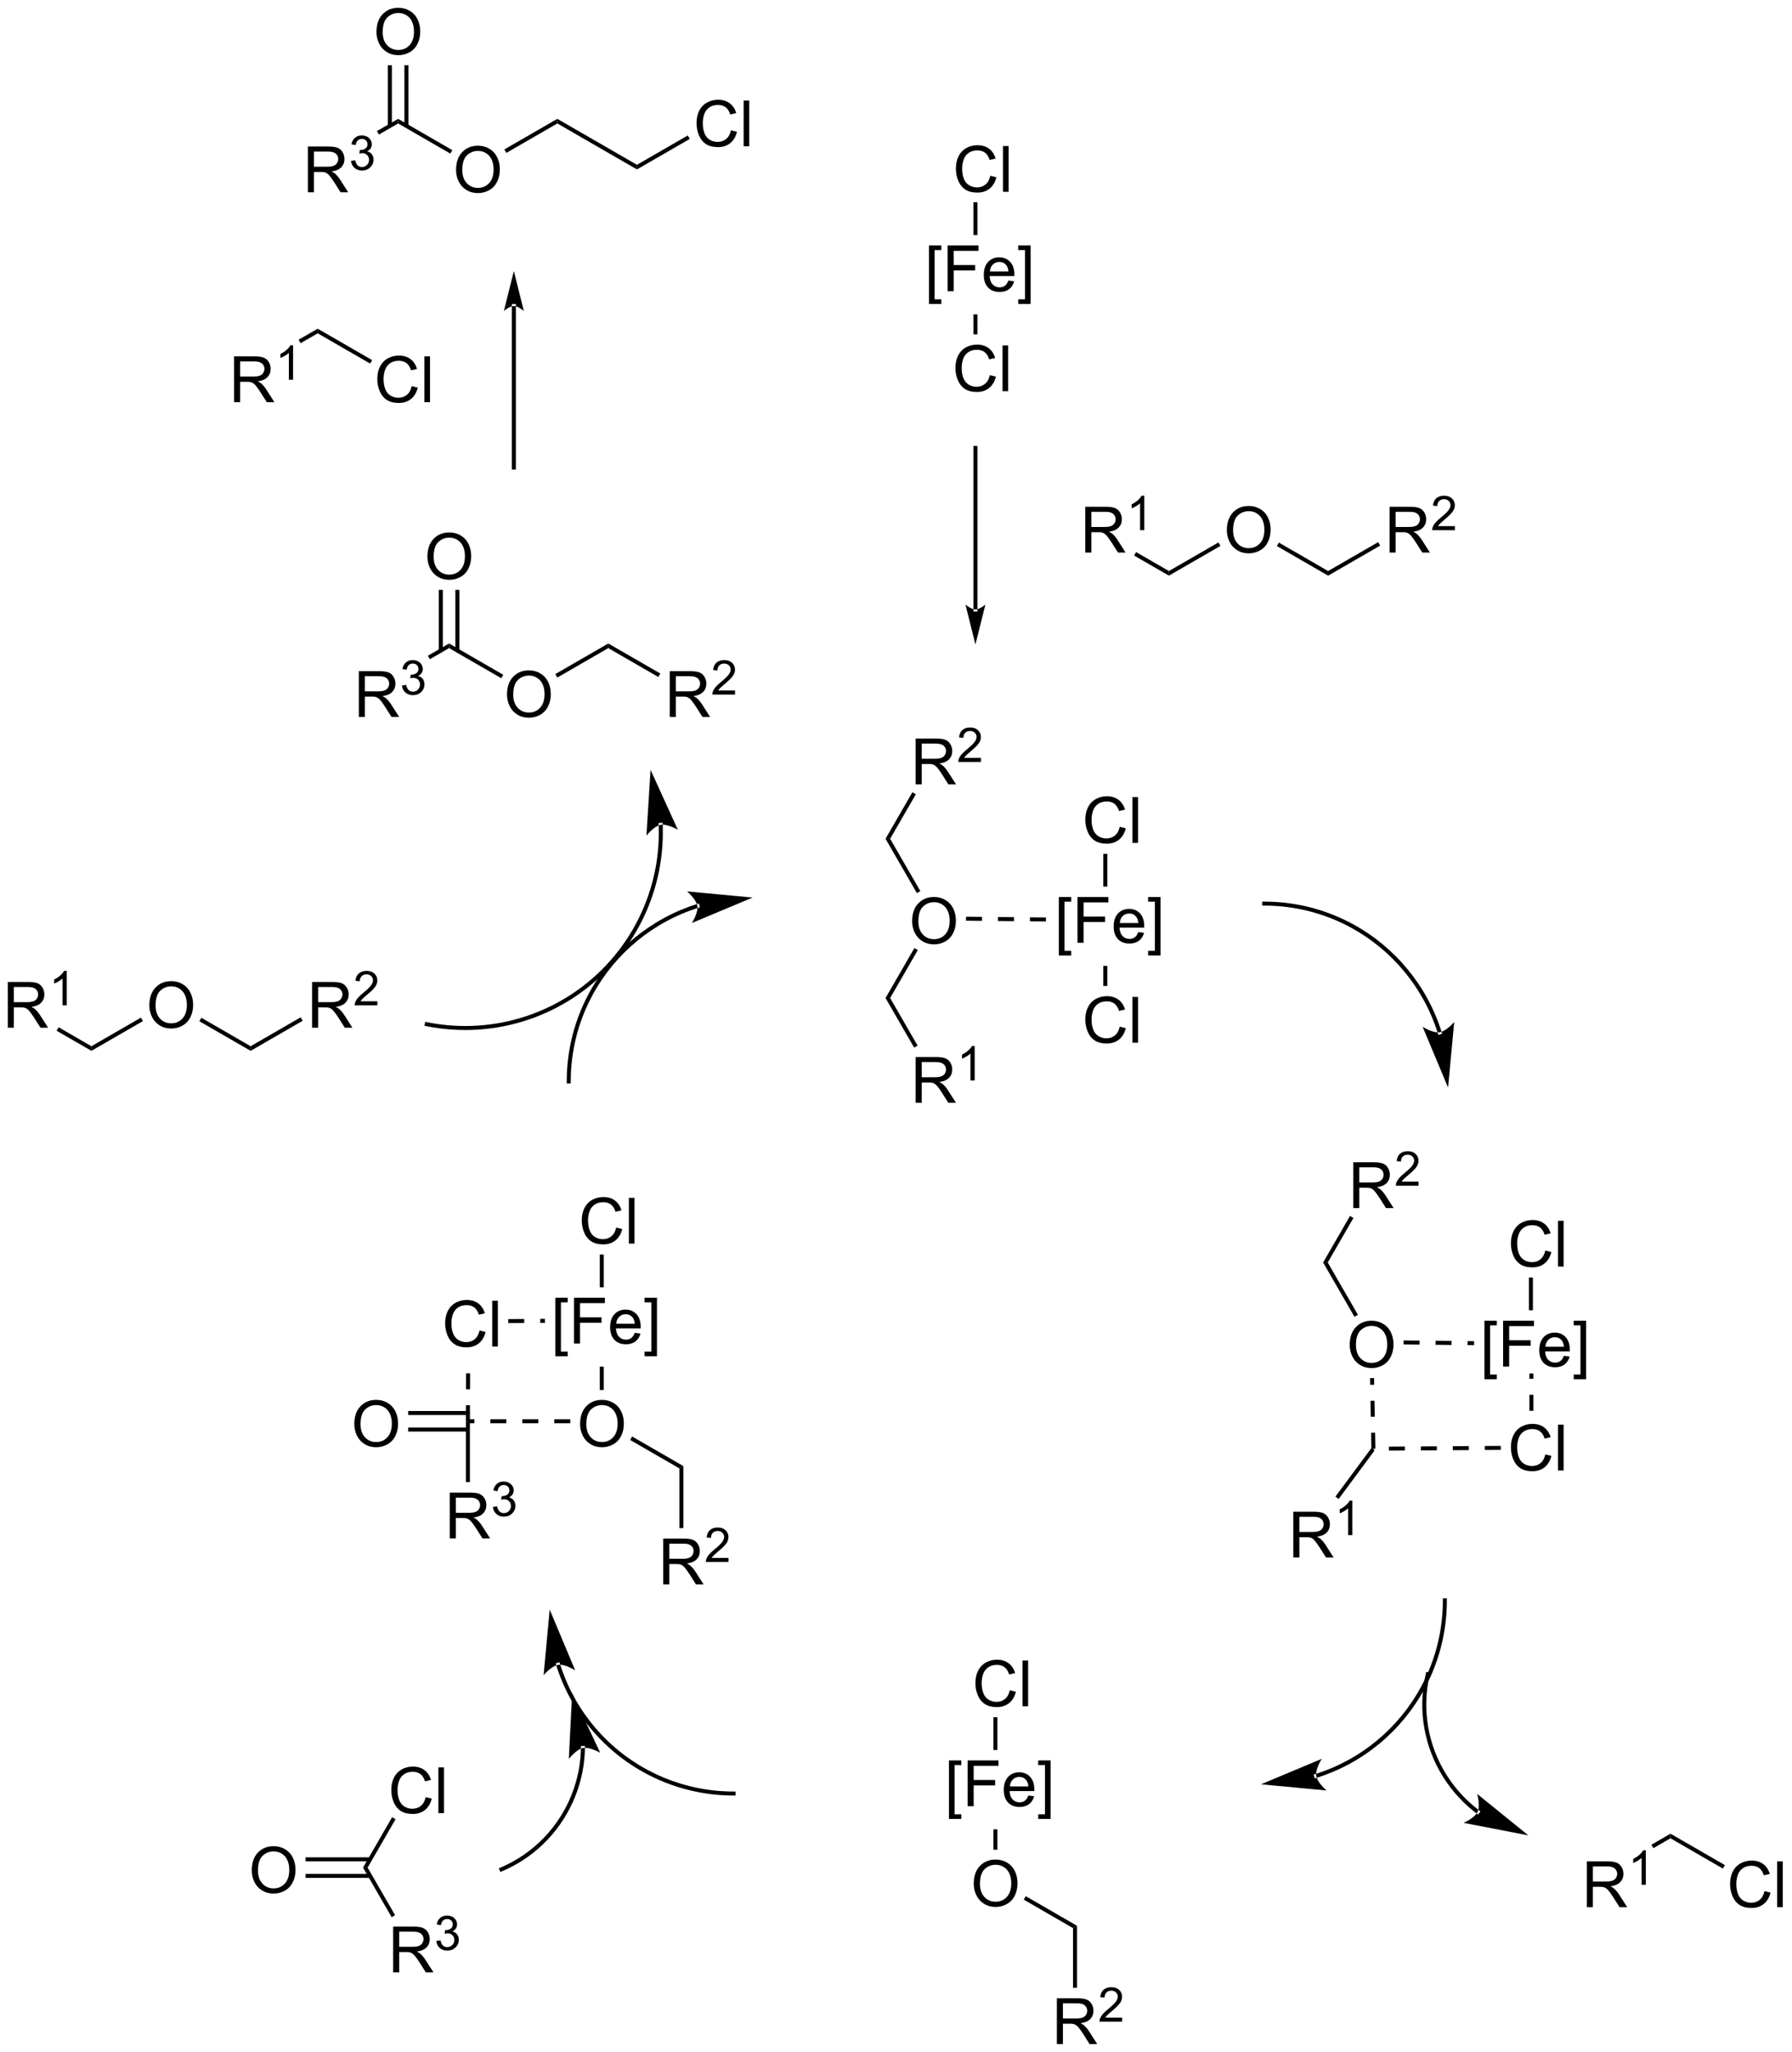 <?xml version="1.0" encoding="UTF-8"?>
<!DOCTYPE svg PUBLIC '-//W3C//DTD SVG 1.0//EN'
          'http://www.w3.org/TR/2001/REC-SVG-20010904/DTD/svg10.dtd'>
<svg stroke-dasharray="none" shape-rendering="auto" xmlns="http://www.w3.org/2000/svg" font-family="'Dialog'" text-rendering="auto" width="615" fill-opacity="1" color-interpolation="auto" color-rendering="auto" preserveAspectRatio="xMidYMid meet" font-size="12px" viewBox="0 0 615 704" fill="black" xmlns:xlink="http://www.w3.org/1999/xlink" stroke="black" image-rendering="auto" stroke-miterlimit="10" stroke-linecap="square" stroke-linejoin="miter" font-style="normal" stroke-width="1" height="704" stroke-dashoffset="0" font-weight="normal" stroke-opacity="1"
><!--Generated by the Batik Graphics2D SVG Generator--><defs id="genericDefs"
  /><g
  ><defs id="defs1"
    ><clipPath clipPathUnits="userSpaceOnUse" id="clipPath1"
      ><path d="M3.108 1.611 L233.542 1.611 L233.542 265.599 L3.108 265.599 L3.108 1.611 Z"
      /></clipPath
      ><clipPath clipPathUnits="userSpaceOnUse" id="clipPath2"
      ><path d="M1.292 142.28 L1.292 398.927 L225.319 398.927 L225.319 142.28 Z"
      /></clipPath
    ></defs
    ><g transform="scale(2.667,2.667) translate(-3.108,-1.611) matrix(1.029,0,0,1.029,1.779,-144.738)"
    ><path d="M125.136 164.197 L125.894 164.387 Q125.657 165.322 125.037 165.815 Q124.417 166.304 123.524 166.304 Q122.597 166.304 122.016 165.927 Q121.438 165.549 121.133 164.835 Q120.831 164.119 120.831 163.299 Q120.831 162.403 121.172 161.739 Q121.516 161.072 122.146 160.726 Q122.777 160.38 123.534 160.38 Q124.394 160.38 124.98 160.817 Q125.566 161.255 125.797 162.049 L125.05 162.223 Q124.852 161.598 124.472 161.315 Q124.094 161.028 123.519 161.028 Q122.86 161.028 122.415 161.346 Q121.972 161.661 121.792 162.195 Q121.613 162.729 121.613 163.294 Q121.613 164.025 121.826 164.57 Q122.04 165.114 122.488 165.385 Q122.938 165.653 123.462 165.653 Q124.097 165.653 124.537 165.286 Q124.98 164.919 125.136 164.197 ZM126.723 166.205 L126.723 160.479 L127.426 160.479 L127.426 166.205 L126.723 166.205 Z" stroke="none" clip-path="url(#clipPath2)"
    /></g
    ><g transform="matrix(2.743,0,0,2.743,-3.543,-390.264)"
    ><path d="M117.52 180.296 L117.52 172.979 L119.069 172.979 L119.069 173.559 L118.223 173.559 L118.223 179.713 L119.069 179.713 L119.069 180.296 L117.52 180.296 ZM119.854 178.705 L119.854 172.979 L123.719 172.979 L123.719 173.653 L120.612 173.653 L120.612 175.427 L123.3 175.427 L123.3 176.104 L120.612 176.104 L120.612 178.705 L119.854 178.705 ZM127.452 177.369 L128.179 177.458 Q128.007 178.096 127.541 178.447 Q127.077 178.799 126.356 178.799 Q125.444 178.799 124.91 178.239 Q124.379 177.677 124.379 176.666 Q124.379 175.619 124.918 175.041 Q125.457 174.463 126.317 174.463 Q127.147 174.463 127.673 175.031 Q128.202 175.596 128.202 176.622 Q128.202 176.684 128.2 176.809 L125.106 176.809 Q125.145 177.494 125.491 177.859 Q125.84 178.221 126.358 178.221 Q126.746 178.221 127.02 178.018 Q127.293 177.815 127.452 177.369 ZM125.145 176.231 L127.46 176.231 Q127.413 175.708 127.194 175.447 Q126.858 175.041 126.325 175.041 Q125.84 175.041 125.509 175.367 Q125.179 175.69 125.145 176.231 ZM130.237 180.296 L128.688 180.296 L128.688 179.713 L129.534 179.713 L129.534 173.559 L128.688 173.559 L128.688 172.979 L130.237 172.979 L130.237 180.296 Z" stroke="none" clip-path="url(#clipPath2)"
    /></g
    ><g transform="matrix(2.743,0,0,2.743,-3.543,-390.264)"
    ><path d="M123.083 167.574 L123.583 167.574 L123.583 171.671 L123.083 171.671 Z" stroke="none" clip-path="url(#clipPath2)"
    /></g
    ><g transform="matrix(2.743,0,0,2.743,-3.543,-390.264)"
    ><path d="M125.136 189.197 L125.894 189.387 Q125.657 190.322 125.037 190.815 Q124.417 191.304 123.524 191.304 Q122.597 191.304 122.016 190.927 Q121.438 190.549 121.133 189.835 Q120.831 189.119 120.831 188.299 Q120.831 187.403 121.172 186.739 Q121.516 186.072 122.146 185.726 Q122.777 185.38 123.534 185.38 Q124.394 185.38 124.98 185.817 Q125.566 186.255 125.797 187.049 L125.05 187.223 Q124.852 186.598 124.472 186.315 Q124.094 186.028 123.519 186.028 Q122.86 186.028 122.415 186.346 Q121.972 186.661 121.792 187.195 Q121.613 187.729 121.613 188.294 Q121.613 189.025 121.826 189.57 Q122.04 190.114 122.488 190.385 Q122.938 190.653 123.462 190.653 Q124.097 190.653 124.537 190.286 Q124.98 189.919 125.136 189.197 ZM126.723 191.205 L126.723 185.479 L127.426 185.479 L127.426 191.205 L126.723 191.205 Z" stroke="none" clip-path="url(#clipPath2)"
    /></g
    ><g transform="matrix(2.743,0,0,2.743,-3.543,-390.264)"
    ><path d="M123.083 181.599 L123.583 181.599 L123.583 184.103 L123.083 184.103 Z" stroke="none" clip-path="url(#clipPath2)"
    /></g
    ><g transform="matrix(2.743,0,0,2.743,-3.543,-390.264)"
    ><path d="M123.083 218.515 L123.083 218.515 L123.083 198.305 L123.083 198.055 L123.583 198.055 L123.583 198.305 L123.583 218.515 L123.583 218.765 L123.083 218.765 ZM123.333 222.89 L124.583 217.89 C124.583 217.89 123.88 218.515 123.333 218.515 C122.786 218.515 122.083 217.89 122.083 217.89 Z" stroke="none" clip-path="url(#clipPath2)"
    /></g
    ><g transform="matrix(2.743,0,0,2.743,-3.543,-390.264)"
    ><path d="M137.076 211.393 L137.076 205.666 L139.615 205.666 Q140.381 205.666 140.78 205.82 Q141.178 205.973 141.415 206.364 Q141.655 206.755 141.655 207.229 Q141.655 207.838 141.259 208.257 Q140.865 208.674 140.04 208.786 Q140.342 208.932 140.498 209.072 Q140.829 209.377 141.126 209.833 L142.123 211.393 L141.17 211.393 L140.412 210.2 Q140.079 209.684 139.863 209.411 Q139.649 209.137 139.48 209.028 Q139.311 208.919 139.134 208.877 Q139.006 208.848 138.712 208.848 L137.834 208.848 L137.834 211.393 L137.076 211.393 ZM137.834 208.192 L139.462 208.192 Q139.983 208.192 140.274 208.085 Q140.569 207.979 140.72 207.742 Q140.873 207.505 140.873 207.229 Q140.873 206.822 140.576 206.562 Q140.282 206.299 139.647 206.299 L137.834 206.299 L137.834 208.192 Z" stroke="none" clip-path="url(#clipPath2)"
    /></g
    ><g transform="matrix(2.743,0,0,2.743,-3.543,-390.264)"
    ><path d="M144.46 208.593 L143.933 208.593 L143.933 205.231 Q143.741 205.413 143.433 205.595 Q143.124 205.776 142.878 205.868 L142.878 205.358 Q143.319 205.149 143.649 204.854 Q143.981 204.558 144.12 204.28 L144.46 204.28 L144.46 208.593 Z" stroke="none" clip-path="url(#clipPath2)"
    /></g
    ><g transform="matrix(2.743,0,0,2.743,-3.543,-390.264)"
    ><path d="M143.188 211.768 L143.438 211.334 L147.542 213.704 L147.542 214.281 Z" stroke="none" clip-path="url(#clipPath2)"
    /></g
    ><g transform="matrix(2.743,0,0,2.743,-3.543,-390.264)"
    ><path d="M154.79 208.604 Q154.79 207.177 155.555 206.372 Q156.321 205.565 157.532 205.565 Q158.323 205.565 158.959 205.945 Q159.597 206.322 159.93 207 Q160.266 207.677 160.266 208.536 Q160.266 209.408 159.915 210.096 Q159.563 210.783 158.917 211.137 Q158.274 211.492 157.526 211.492 Q156.719 211.492 156.081 211.101 Q155.446 210.708 155.118 210.033 Q154.79 209.356 154.79 208.604 ZM155.571 208.614 Q155.571 209.65 156.125 210.247 Q156.683 210.841 157.524 210.841 Q158.378 210.841 158.93 210.239 Q159.485 209.637 159.485 208.533 Q159.485 207.833 159.248 207.312 Q159.011 206.791 158.555 206.505 Q158.102 206.216 157.534 206.216 Q156.73 206.216 156.149 206.77 Q155.571 207.322 155.571 208.614 Z" stroke="none" clip-path="url(#clipPath2)"
    /></g
    ><g transform="matrix(2.743,0,0,2.743,-3.543,-390.264)"
    ><path d="M147.542 214.281 L147.542 213.704 L153.738 210.127 L153.988 210.56 Z" stroke="none" clip-path="url(#clipPath2)"
    /></g
    ><g transform="matrix(2.743,0,0,2.743,-3.543,-390.264)"
    ><path d="M161.049 210.579 L161.299 210.147 L167.461 213.704 L167.461 214.281 Z" stroke="none" clip-path="url(#clipPath2)"
    /></g
    ><g transform="matrix(2.743,0,0,2.743,-3.543,-390.264)"
    ><path d="M175.15 211.393 L175.15 205.666 L177.689 205.666 Q178.455 205.666 178.853 205.82 Q179.252 205.973 179.489 206.364 Q179.728 206.755 179.728 207.229 Q179.728 207.838 179.333 208.257 Q178.939 208.674 178.114 208.786 Q178.416 208.932 178.572 209.072 Q178.903 209.377 179.2 209.833 L180.197 211.393 L179.244 211.393 L178.486 210.2 Q178.153 209.684 177.937 209.411 Q177.723 209.137 177.554 209.028 Q177.385 208.919 177.208 208.877 Q177.08 208.848 176.786 208.848 L175.908 208.848 L175.908 211.393 L175.15 211.393 ZM175.908 208.192 L177.536 208.192 Q178.056 208.192 178.348 208.085 Q178.643 207.979 178.793 207.742 Q178.947 207.505 178.947 207.229 Q178.947 206.822 178.65 206.562 Q178.356 206.299 177.721 206.299 L175.908 206.299 L175.908 208.192 Z" stroke="none" clip-path="url(#clipPath2)"
    /></g
    ><g transform="matrix(2.743,0,0,2.743,-3.543,-390.264)"
    ><path d="M183.319 208.085 L183.319 208.593 L180.479 208.593 Q180.473 208.401 180.542 208.226 Q180.649 207.936 180.887 207.655 Q181.127 207.374 181.579 207.005 Q182.278 206.431 182.524 206.095 Q182.77 205.759 182.77 205.46 Q182.77 205.147 182.545 204.933 Q182.323 204.716 181.962 204.716 Q181.581 204.716 181.352 204.944 Q181.124 205.173 181.122 205.577 L180.579 205.522 Q180.635 204.915 180.999 204.599 Q181.362 204.28 181.973 204.28 Q182.592 204.28 182.952 204.624 Q183.313 204.966 183.313 205.472 Q183.313 205.729 183.208 205.979 Q183.102 206.227 182.856 206.503 Q182.612 206.778 182.043 207.259 Q181.569 207.657 181.434 207.8 Q181.299 207.942 181.212 208.085 L183.319 208.085 Z" stroke="none" clip-path="url(#clipPath2)"
    /></g
    ><g transform="matrix(2.743,0,0,2.743,-3.543,-390.264)"
    ><path d="M167.461 214.281 L167.461 213.704 L173.72 210.09 L173.97 210.523 Z" stroke="none" clip-path="url(#clipPath2)"
    /></g
    ><g transform="matrix(2.743,0,0,2.743,-3.543,-390.264)"
    ><path d="M141.386 245.697 L142.144 245.887 Q141.907 246.822 141.287 247.315 Q140.667 247.804 139.774 247.804 Q138.847 247.804 138.266 247.427 Q137.688 247.049 137.383 246.335 Q137.081 245.619 137.081 244.799 Q137.081 243.903 137.423 243.239 Q137.766 242.572 138.397 242.226 Q139.027 241.88 139.785 241.88 Q140.644 241.88 141.23 242.317 Q141.816 242.755 142.048 243.549 L141.3 243.723 Q141.102 243.098 140.722 242.815 Q140.344 242.528 139.769 242.528 Q139.11 242.528 138.665 242.846 Q138.222 243.161 138.042 243.695 Q137.863 244.229 137.863 244.794 Q137.863 245.525 138.076 246.07 Q138.29 246.614 138.738 246.885 Q139.188 247.153 139.712 247.153 Q140.347 247.153 140.787 246.786 Q141.23 246.419 141.386 245.697 ZM142.973 247.705 L142.973 241.979 L143.676 241.979 L143.676 247.705 L142.973 247.705 Z" stroke="none" clip-path="url(#clipPath2)"
    /></g
    ><g transform="matrix(2.743,0,0,2.743,-3.543,-390.264)"
    ><path d="M133.77 261.796 L133.77 254.479 L135.319 254.479 L135.319 255.059 L134.473 255.059 L134.473 261.213 L135.319 261.213 L135.319 261.796 L133.77 261.796 ZM136.104 260.205 L136.104 254.479 L139.969 254.479 L139.969 255.153 L136.862 255.153 L136.862 256.926 L139.55 256.926 L139.55 257.604 L136.862 257.604 L136.862 260.205 L136.104 260.205 ZM143.702 258.869 L144.429 258.958 Q144.257 259.596 143.791 259.947 Q143.327 260.299 142.606 260.299 Q141.694 260.299 141.16 259.739 Q140.629 259.176 140.629 258.166 Q140.629 257.119 141.168 256.541 Q141.707 255.963 142.567 255.963 Q143.397 255.963 143.923 256.531 Q144.452 257.096 144.452 258.122 Q144.452 258.184 144.449 258.309 L141.356 258.309 Q141.395 258.994 141.741 259.359 Q142.09 259.721 142.608 259.721 Q142.996 259.721 143.27 259.518 Q143.543 259.315 143.702 258.869 ZM141.395 257.731 L143.71 257.731 Q143.663 257.208 143.444 256.947 Q143.108 256.541 142.574 256.541 Q142.09 256.541 141.759 256.867 Q141.429 257.19 141.395 257.731 ZM146.487 261.796 L144.938 261.796 L144.938 261.213 L145.784 261.213 L145.784 255.059 L144.938 255.059 L144.938 254.479 L146.487 254.479 L146.487 261.796 Z" stroke="none" clip-path="url(#clipPath2)"
    /></g
    ><g transform="matrix(2.743,0,0,2.743,-3.543,-390.264)"
    ><path d="M139.333 249.074 L139.833 249.074 L139.833 253.171 L139.333 253.171 Z" stroke="none" clip-path="url(#clipPath2)"
    /></g
    ><g transform="matrix(2.743,0,0,2.743,-3.543,-390.264)"
    ><path d="M141.386 270.697 L142.144 270.887 Q141.907 271.822 141.287 272.315 Q140.667 272.804 139.774 272.804 Q138.847 272.804 138.266 272.426 Q137.688 272.049 137.383 271.335 Q137.081 270.619 137.081 269.799 Q137.081 268.903 137.423 268.239 Q137.766 267.572 138.397 267.226 Q139.027 266.88 139.785 266.88 Q140.644 266.88 141.23 267.317 Q141.816 267.755 142.048 268.549 L141.3 268.723 Q141.102 268.098 140.722 267.815 Q140.344 267.528 139.769 267.528 Q139.11 267.528 138.665 267.846 Q138.222 268.161 138.042 268.695 Q137.863 269.229 137.863 269.794 Q137.863 270.526 138.076 271.07 Q138.29 271.614 138.738 271.885 Q139.188 272.153 139.712 272.153 Q140.347 272.153 140.787 271.786 Q141.23 271.419 141.386 270.697 ZM142.973 272.705 L142.973 266.979 L143.676 266.979 L143.676 272.705 L142.973 272.705 Z" stroke="none" clip-path="url(#clipPath2)"
    /></g
    ><g transform="matrix(2.743,0,0,2.743,-3.543,-390.264)"
    ><path d="M139.333 263.099 L139.833 263.099 L139.833 265.603 L139.333 265.603 Z" stroke="none" clip-path="url(#clipPath2)"
    /></g
    ><g transform="matrix(2.743,0,0,2.743,-3.543,-390.264)"
    ><path d="M115.854 240.386 L115.854 234.659 L118.394 234.659 Q119.159 234.659 119.558 234.813 Q119.956 234.967 120.193 235.357 Q120.433 235.748 120.433 236.222 Q120.433 236.831 120.037 237.25 Q119.644 237.667 118.818 237.779 Q119.12 237.925 119.276 238.066 Q119.607 238.37 119.904 238.826 L120.901 240.386 L119.948 240.386 L119.19 239.193 Q118.857 238.678 118.641 238.404 Q118.427 238.131 118.258 238.021 Q118.089 237.912 117.912 237.87 Q117.784 237.842 117.49 237.842 L116.612 237.842 L116.612 240.386 L115.854 240.386 ZM116.612 237.185 L118.24 237.185 Q118.761 237.185 119.052 237.079 Q119.347 236.972 119.498 236.735 Q119.651 236.498 119.651 236.222 Q119.651 235.816 119.354 235.555 Q119.06 235.292 118.425 235.292 L116.612 235.292 L116.612 237.185 Z" stroke="none" clip-path="url(#clipPath2)"
    /></g
    ><g transform="matrix(2.743,0,0,2.743,-3.543,-390.264)"
    ><path d="M124.023 237.078 L124.023 237.586 L121.183 237.586 Q121.177 237.394 121.246 237.219 Q121.353 236.93 121.591 236.648 Q121.832 236.367 122.283 235.998 Q122.982 235.424 123.228 235.088 Q123.474 234.752 123.474 234.453 Q123.474 234.141 123.249 233.926 Q123.027 233.709 122.666 233.709 Q122.285 233.709 122.056 233.938 Q121.828 234.166 121.826 234.57 L121.283 234.516 Q121.339 233.908 121.703 233.592 Q122.066 233.273 122.677 233.273 Q123.296 233.273 123.656 233.617 Q124.017 233.959 124.017 234.465 Q124.017 234.723 123.912 234.973 Q123.806 235.221 123.56 235.496 Q123.316 235.772 122.748 236.252 Q122.273 236.65 122.138 236.793 Q122.004 236.935 121.916 237.078 L124.023 237.078 Z" stroke="none" clip-path="url(#clipPath2)"
    /></g
    ><g transform="matrix(2.743,0,0,2.743,-3.543,-390.264)"
    ><path d="M115.446 241.374 L115.879 241.624 L112.663 247.195 L112.085 247.195 Z" stroke="none" clip-path="url(#clipPath2)"
    /></g
    ><g transform="matrix(2.743,0,0,2.743,-3.543,-390.264)"
    ><path d="M115.412 257.515 Q115.412 256.088 116.178 255.284 Q116.944 254.476 118.154 254.476 Q118.946 254.476 119.582 254.857 Q120.219 255.234 120.553 255.911 Q120.889 256.588 120.889 257.448 Q120.889 258.32 120.537 259.007 Q120.186 259.695 119.54 260.049 Q118.897 260.403 118.149 260.403 Q117.342 260.403 116.704 260.013 Q116.069 259.62 115.74 258.945 Q115.412 258.268 115.412 257.515 ZM116.194 257.526 Q116.194 258.562 116.748 259.159 Q117.305 259.752 118.147 259.752 Q119.001 259.752 119.553 259.151 Q120.108 258.549 120.108 257.445 Q120.108 256.745 119.871 256.224 Q119.634 255.703 119.178 255.416 Q118.725 255.127 118.157 255.127 Q117.352 255.127 116.772 255.682 Q116.194 256.234 116.194 257.526 Z" stroke="none" clip-path="url(#clipPath2)"
    /></g
    ><g transform="matrix(2.743,0,0,2.743,-3.543,-390.264)"
    ><path d="M112.085 247.195 L112.663 247.195 L116.441 253.739 L116.008 253.989 Z" stroke="none" clip-path="url(#clipPath2)"
    /></g
    ><g transform="matrix(2.743,0,0,2.743,-3.543,-390.264)"
    ><path d="M115.695 260.863 L116.127 261.113 L112.663 267.114 L112.085 267.114 Z" stroke="none" clip-path="url(#clipPath2)"
    /></g
    ><g transform="matrix(2.743,0,0,2.743,-3.543,-390.264)"
    ><path d="M115.854 280.223 L115.854 274.496 L118.394 274.496 Q119.159 274.496 119.558 274.65 Q119.956 274.804 120.193 275.194 Q120.433 275.585 120.433 276.059 Q120.433 276.668 120.037 277.088 Q119.644 277.504 118.818 277.616 Q119.12 277.762 119.276 277.903 Q119.607 278.207 119.904 278.663 L120.901 280.223 L119.948 280.223 L119.19 279.03 Q118.857 278.515 118.641 278.241 Q118.427 277.968 118.258 277.858 Q118.089 277.749 117.912 277.707 Q117.784 277.679 117.49 277.679 L116.612 277.679 L116.612 280.223 L115.854 280.223 ZM116.612 277.022 L118.24 277.022 Q118.761 277.022 119.052 276.916 Q119.347 276.809 119.498 276.572 Q119.651 276.335 119.651 276.059 Q119.651 275.653 119.354 275.392 Q119.06 275.129 118.425 275.129 L116.612 275.129 L116.612 277.022 Z" stroke="none" clip-path="url(#clipPath2)"
    /></g
    ><g transform="matrix(2.743,0,0,2.743,-3.543,-390.264)"
    ><path d="M123.238 277.423 L122.71 277.423 L122.71 274.062 Q122.519 274.243 122.21 274.425 Q121.902 274.607 121.656 274.698 L121.656 274.189 Q122.097 273.98 122.427 273.685 Q122.759 273.388 122.898 273.111 L123.238 273.111 L123.238 277.423 Z" stroke="none" clip-path="url(#clipPath2)"
    /></g
    ><g transform="matrix(2.743,0,0,2.743,-3.543,-390.264)"
    ><path d="M112.085 267.114 L112.663 267.114 L116.098 273.064 L115.665 273.314 Z" stroke="none" clip-path="url(#clipPath2)"
    /></g
    ><g transform="matrix(2.743,0,0,2.743,-3.543,-390.264)"
    ><path d="M122.152 257.443 L124.152 257.462 L124.157 256.962 L122.157 256.943 ZM126.152 257.481 L128.152 257.5 L128.157 257 L126.157 256.981 ZM130.152 257.519 L132.152 257.538 L132.156 257.038 L130.157 257.019 Z" stroke="none" clip-path="url(#clipPath2)"
    /></g
    ><g transform="matrix(2.743,0,0,2.743,-3.543,-390.264)"
    ><path d="M181.175 271.488 L181.175 271.488 L181.173 271.48 L181.173 271.479 C181.166 271.457 181.159 271.435 181.152 271.413 L181.39 271.337 L181.152 271.413 C181.137 271.368 181.123 271.324 181.109 271.28 L181.347 271.202 L181.109 271.28 C181.08 271.191 181.051 271.103 181.021 271.015 L181.021 271.015 C180.961 270.838 180.9 270.663 180.836 270.489 L181.071 270.403 L180.836 270.489 C180.708 270.14 180.572 269.796 180.428 269.455 L180.428 269.455 C179.277 266.733 177.61 264.281 175.551 262.221 L175.551 262.221 C171.432 258.102 165.743 255.555 159.458 255.555 L159.208 255.555 L159.208 255.055 L159.458 255.055 C165.881 255.055 171.696 257.659 175.904 261.868 L175.728 262.044 L175.904 261.868 C178.009 263.972 179.712 266.478 180.889 269.261 L180.659 269.358 L180.889 269.261 C181.036 269.608 181.175 269.961 181.305 270.317 L181.305 270.317 C181.37 270.495 181.434 270.674 181.494 270.854 L181.258 270.934 L181.494 270.854 C181.525 270.944 181.555 271.035 181.584 271.125 L181.584 271.125 C181.599 271.171 181.614 271.216 181.628 271.261 L181.628 271.261 C181.635 271.284 181.643 271.307 181.65 271.329 L181.411 271.404 L181.649 271.329 L181.652 271.338 L181.727 271.576 L181.25 271.726 ZM182.467 278.314 L183.237 270.104 C183.237 270.104 182.276 271.262 181.411 271.394 C180.546 271.526 179.283 270.707 179.283 270.707 Z" stroke="none" clip-path="url(#clipPath2)"
    /></g
    ><g transform="matrix(2.743,0,0,2.743,-3.543,-390.264)"
    ><path d="M194.636 298.697 L195.394 298.887 Q195.157 299.822 194.537 300.315 Q193.917 300.804 193.024 300.804 Q192.097 300.804 191.516 300.426 Q190.938 300.049 190.633 299.335 Q190.331 298.619 190.331 297.799 Q190.331 296.903 190.673 296.239 Q191.016 295.572 191.647 295.226 Q192.277 294.88 193.035 294.88 Q193.894 294.88 194.48 295.317 Q195.066 295.755 195.298 296.549 L194.55 296.723 Q194.352 296.098 193.972 295.815 Q193.594 295.528 193.019 295.528 Q192.36 295.528 191.915 295.846 Q191.472 296.161 191.292 296.695 Q191.113 297.229 191.113 297.794 Q191.113 298.526 191.326 299.07 Q191.54 299.614 191.988 299.885 Q192.438 300.153 192.962 300.153 Q193.597 300.153 194.037 299.786 Q194.48 299.419 194.636 298.697 ZM196.223 300.705 L196.223 294.979 L196.926 294.979 L196.926 300.705 L196.223 300.705 Z" stroke="none" clip-path="url(#clipPath2)"
    /></g
    ><g transform="matrix(2.743,0,0,2.743,-3.543,-390.264)"
    ><path d="M187.02 314.796 L187.02 307.479 L188.569 307.479 L188.569 308.059 L187.723 308.059 L187.723 314.213 L188.569 314.213 L188.569 314.796 L187.02 314.796 ZM189.354 313.205 L189.354 307.479 L193.219 307.479 L193.219 308.153 L190.112 308.153 L190.112 309.926 L192.8 309.926 L192.8 310.604 L190.112 310.604 L190.112 313.205 L189.354 313.205 ZM196.952 311.869 L197.679 311.958 Q197.507 312.596 197.041 312.947 Q196.577 313.299 195.856 313.299 Q194.944 313.299 194.41 312.739 Q193.879 312.176 193.879 311.166 Q193.879 310.119 194.418 309.541 Q194.957 308.963 195.817 308.963 Q196.647 308.963 197.173 309.531 Q197.702 310.096 197.702 311.122 Q197.702 311.184 197.699 311.309 L194.606 311.309 Q194.645 311.994 194.991 312.359 Q195.34 312.721 195.858 312.721 Q196.246 312.721 196.52 312.518 Q196.793 312.315 196.952 311.869 ZM194.645 310.731 L196.96 310.731 Q196.913 310.208 196.694 309.947 Q196.358 309.541 195.824 309.541 Q195.34 309.541 195.009 309.867 Q194.679 310.19 194.645 310.731 ZM199.737 314.796 L198.188 314.796 L198.188 314.213 L199.034 314.213 L199.034 308.059 L198.188 308.059 L198.188 307.479 L199.737 307.479 L199.737 314.796 Z" stroke="none" clip-path="url(#clipPath2)"
    /></g
    ><g transform="matrix(2.743,0,0,2.743,-3.543,-390.264)"
    ><path d="M192.583 302.074 L193.083 302.074 L193.083 306.171 L192.583 306.171 Z" stroke="none" clip-path="url(#clipPath2)"
    /></g
    ><g transform="matrix(2.743,0,0,2.743,-3.543,-390.264)"
    ><path d="M194.636 324.197 L195.394 324.387 Q195.157 325.322 194.537 325.815 Q193.917 326.304 193.024 326.304 Q192.097 326.304 191.516 325.926 Q190.938 325.549 190.633 324.835 Q190.331 324.119 190.331 323.299 Q190.331 322.403 190.673 321.739 Q191.016 321.072 191.647 320.726 Q192.277 320.38 193.035 320.38 Q193.894 320.38 194.48 320.817 Q195.066 321.255 195.298 322.049 L194.55 322.223 Q194.352 321.598 193.972 321.315 Q193.594 321.028 193.019 321.028 Q192.36 321.028 191.915 321.346 Q191.472 321.661 191.292 322.195 Q191.113 322.729 191.113 323.294 Q191.113 324.026 191.326 324.57 Q191.54 325.114 191.988 325.385 Q192.438 325.653 192.962 325.653 Q193.597 325.653 194.037 325.286 Q194.48 324.919 194.636 324.197 ZM196.223 326.205 L196.223 320.479 L196.926 320.479 L196.926 326.205 L196.223 326.205 Z" stroke="none" clip-path="url(#clipPath2)"
    /></g
    ><g transform="matrix(2.743,0,0,2.743,-3.543,-390.264)"
    ><path d="M170.604 293.386 L170.604 287.659 L173.143 287.659 Q173.909 287.659 174.308 287.813 Q174.706 287.967 174.943 288.357 Q175.183 288.748 175.183 289.222 Q175.183 289.831 174.787 290.25 Q174.393 290.667 173.568 290.779 Q173.87 290.925 174.026 291.066 Q174.357 291.37 174.654 291.826 L175.651 293.386 L174.698 293.386 L173.94 292.193 Q173.607 291.678 173.391 291.404 Q173.177 291.131 173.008 291.021 Q172.839 290.912 172.662 290.87 Q172.534 290.842 172.24 290.842 L171.362 290.842 L171.362 293.386 L170.604 293.386 ZM171.362 290.185 L172.99 290.185 Q173.511 290.185 173.802 290.079 Q174.097 289.972 174.248 289.735 Q174.401 289.498 174.401 289.222 Q174.401 288.816 174.104 288.555 Q173.81 288.292 173.175 288.292 L171.362 288.292 L171.362 290.185 Z" stroke="none" clip-path="url(#clipPath2)"
    /></g
    ><g transform="matrix(2.743,0,0,2.743,-3.543,-390.264)"
    ><path d="M178.773 290.078 L178.773 290.586 L175.933 290.586 Q175.927 290.394 175.996 290.219 Q176.103 289.93 176.341 289.648 Q176.582 289.367 177.033 288.998 Q177.732 288.424 177.978 288.088 Q178.224 287.752 178.224 287.453 Q178.224 287.141 178 286.926 Q177.777 286.709 177.416 286.709 Q177.035 286.709 176.806 286.938 Q176.578 287.166 176.576 287.57 L176.033 287.516 Q176.089 286.908 176.453 286.592 Q176.816 286.273 177.427 286.273 Q178.046 286.273 178.406 286.617 Q178.767 286.959 178.767 287.465 Q178.767 287.723 178.662 287.973 Q178.556 288.221 178.31 288.496 Q178.066 288.772 177.498 289.252 Q177.023 289.65 176.888 289.793 Q176.753 289.935 176.666 290.078 L178.773 290.078 Z" stroke="none" clip-path="url(#clipPath2)"
    /></g
    ><g transform="matrix(2.743,0,0,2.743,-3.543,-390.264)"
    ><path d="M170.196 294.374 L170.629 294.624 L167.413 300.195 L166.835 300.195 Z" stroke="none" clip-path="url(#clipPath2)"
    /></g
    ><g transform="matrix(2.743,0,0,2.743,-3.543,-390.264)"
    ><path d="M170.162 310.515 Q170.162 309.088 170.928 308.284 Q171.694 307.476 172.904 307.476 Q173.696 307.476 174.332 307.856 Q174.97 308.234 175.303 308.911 Q175.639 309.588 175.639 310.448 Q175.639 311.32 175.287 312.007 Q174.936 312.695 174.29 313.049 Q173.647 313.403 172.899 313.403 Q172.092 313.403 171.454 313.013 Q170.819 312.62 170.49 311.945 Q170.162 311.268 170.162 310.515 ZM170.944 310.526 Q170.944 311.562 171.498 312.159 Q172.055 312.752 172.897 312.752 Q173.751 312.752 174.303 312.151 Q174.857 311.549 174.857 310.445 Q174.857 309.745 174.621 309.224 Q174.384 308.703 173.928 308.416 Q173.475 308.127 172.907 308.127 Q172.102 308.127 171.522 308.682 Q170.944 309.234 170.944 310.526 Z" stroke="none" clip-path="url(#clipPath2)"
    /></g
    ><g transform="matrix(2.743,0,0,2.743,-3.543,-390.264)"
    ><path d="M166.835 300.195 L167.413 300.195 L171.191 306.739 L170.758 306.989 Z" stroke="none" clip-path="url(#clipPath2)"
    /></g
    ><g transform="matrix(2.743,0,0,2.743,-3.543,-390.264)"
    ><path d="M176.902 310.446 L178.902 310.467 L178.907 309.967 L176.907 309.946 ZM180.902 310.488 L182.902 310.508 L182.907 310.008 L180.907 309.988 ZM184.901 310.529 L185.72 310.537 L185.725 310.037 L184.907 310.029 Z" stroke="none" clip-path="url(#clipPath2)"
    /></g
    ><g transform="matrix(2.743,0,0,2.743,-3.543,-390.264)"
    ><path d="M163.104 337.098 L163.104 331.371 L165.643 331.371 Q166.409 331.371 166.808 331.525 Q167.206 331.679 167.443 332.069 Q167.683 332.46 167.683 332.934 Q167.683 333.543 167.287 333.963 Q166.893 334.379 166.068 334.491 Q166.37 334.637 166.526 334.778 Q166.857 335.082 167.154 335.538 L168.151 337.098 L167.198 337.098 L166.44 335.905 Q166.107 335.39 165.891 335.116 Q165.677 334.843 165.508 334.733 Q165.339 334.624 165.162 334.582 Q165.034 334.554 164.74 334.554 L163.862 334.554 L163.862 337.098 L163.104 337.098 ZM163.862 333.897 L165.49 333.897 Q166.011 333.897 166.302 333.791 Q166.597 333.684 166.748 333.447 Q166.901 333.21 166.901 332.934 Q166.901 332.528 166.604 332.267 Q166.31 332.004 165.675 332.004 L163.862 332.004 L163.862 333.897 Z" stroke="none" clip-path="url(#clipPath2)"
    /></g
    ><g transform="matrix(2.743,0,0,2.743,-3.543,-390.264)"
    ><path d="M170.488 334.298 L169.96 334.298 L169.96 330.937 Q169.769 331.118 169.46 331.3 Q169.152 331.482 168.906 331.573 L168.906 331.064 Q169.347 330.855 169.677 330.56 Q170.009 330.263 170.148 329.986 L170.488 329.986 L170.488 334.298 Z" stroke="none" clip-path="url(#clipPath2)"
    /></g
    ><g transform="matrix(2.743,0,0,2.743,-3.543,-390.264)"
    ><path d="M172.873 323.408 L173.124 323.489 L173.251 323.738 L168.776 329.777 L168.374 329.479 Z" stroke="none" clip-path="url(#clipPath2)"
    /></g
    ><g transform="matrix(2.743,0,0,2.743,-3.543,-390.264)"
    ><path d="M189.062 323.134 L187.063 323.147 L187.066 323.647 L189.066 323.634 ZM185.063 323.16 L183.063 323.173 L183.066 323.673 L185.066 323.66 ZM181.063 323.187 L179.063 323.2 L179.066 323.7 L181.066 323.687 ZM177.063 323.213 L175.063 323.226 L175.066 323.726 L177.066 323.713 Z" stroke="none" clip-path="url(#clipPath2)"
    /></g
    ><g transform="matrix(2.743,0,0,2.743,-3.543,-390.264)"
    ><path d="M173.374 323.484 L173.337 321.484 L172.837 321.494 L172.874 323.493 ZM173.299 319.485 L173.262 317.485 L172.762 317.495 L172.799 319.494 ZM173.224 315.486 L173.209 314.653 L172.709 314.662 L172.724 315.495 Z" stroke="none" clip-path="url(#clipPath2)"
    /></g
    ><g transform="matrix(2.743,0,0,2.743,-3.543,-390.264)"
    ><path d="M193.145 318.743 L193.145 316.743 L192.645 316.743 L192.645 318.743 ZM193.145 314.743 L193.145 314.074 L192.645 314.074 L192.645 314.743 Z" stroke="none" clip-path="url(#clipPath2)"
    /></g
    ><g transform="matrix(2.743,0,0,2.743,-3.543,-390.264)"
    ><path d="M165.883 364.174 L165.883 364.174 L165.886 364.173 L165.886 364.173 L165.888 364.172 L165.888 364.172 L165.891 364.171 L165.891 364.171 C165.914 364.164 165.936 364.157 165.958 364.15 L165.958 364.15 C166.002 364.136 166.047 364.122 166.091 364.107 L166.091 364.107 C166.18 364.079 166.268 364.049 166.356 364.019 L166.356 364.019 C166.532 363.96 166.708 363.898 166.882 363.834 L166.968 364.069 L166.882 363.834 C167.231 363.707 167.575 363.571 167.916 363.427 L167.916 363.427 C170.638 362.275 173.09 360.609 175.15 358.549 L175.327 358.726 L175.15 358.549 C179.268 354.43 181.816 348.741 181.816 342.456 L181.816 342.206 L182.316 342.206 L182.316 342.456 C182.316 348.879 179.712 354.694 175.503 358.903 L175.503 358.903 C173.399 361.007 170.893 362.71 168.11 363.887 L168.013 363.657 L168.11 363.887 C167.762 364.034 167.41 364.173 167.054 364.304 L167.054 364.304 C166.876 364.369 166.697 364.432 166.517 364.493 L166.436 364.256 L166.517 364.493 C166.426 364.524 166.336 364.553 166.246 364.583 L166.168 364.345 L166.246 364.583 C166.2 364.598 166.155 364.612 166.11 364.627 L166.034 364.388 L166.11 364.627 C166.087 364.634 166.064 364.641 166.042 364.648 L165.966 364.409 L166.042 364.648 L166.039 364.649 L166.039 364.649 L166.036 364.65 L166.036 364.65 L166.033 364.651 L165.795 364.726 L165.644 364.249 ZM159.057 365.465 L167.267 366.236 C167.267 366.236 166.109 365.274 165.977 364.409 C165.845 363.544 166.664 362.281 166.664 362.281 Z" stroke="none" clip-path="url(#clipPath2)"
    /></g
    ><g transform="matrix(2.743,0,0,2.743,-3.543,-390.264)"
    ><path d="M127.636 353.697 L128.394 353.887 Q128.157 354.822 127.537 355.315 Q126.917 355.804 126.024 355.804 Q125.097 355.804 124.516 355.426 Q123.938 355.049 123.633 354.335 Q123.331 353.619 123.331 352.799 Q123.331 351.903 123.672 351.239 Q124.016 350.572 124.646 350.226 Q125.277 349.88 126.034 349.88 Q126.894 349.88 127.48 350.317 Q128.066 350.755 128.298 351.549 L127.55 351.723 Q127.352 351.098 126.972 350.815 Q126.594 350.528 126.019 350.528 Q125.36 350.528 124.915 350.846 Q124.472 351.161 124.292 351.695 Q124.113 352.229 124.113 352.794 Q124.113 353.526 124.326 354.07 Q124.54 354.614 124.988 354.885 Q125.438 355.153 125.962 355.153 Q126.597 355.153 127.037 354.786 Q127.48 354.419 127.636 353.697 ZM129.223 355.705 L129.223 349.979 L129.926 349.979 L129.926 355.705 L129.223 355.705 Z" stroke="none" clip-path="url(#clipPath2)"
    /></g
    ><g transform="matrix(2.743,0,0,2.743,-3.543,-390.264)"
    ><path d="M120.02 369.796 L120.02 362.479 L121.569 362.479 L121.569 363.059 L120.723 363.059 L120.723 369.213 L121.569 369.213 L121.569 369.796 L120.02 369.796 ZM122.354 368.205 L122.354 362.479 L126.219 362.479 L126.219 363.153 L123.112 363.153 L123.112 364.926 L125.8 364.926 L125.8 365.604 L123.112 365.604 L123.112 368.205 L122.354 368.205 ZM129.952 366.869 L130.679 366.958 Q130.507 367.596 130.041 367.947 Q129.577 368.299 128.856 368.299 Q127.944 368.299 127.41 367.739 Q126.879 367.176 126.879 366.166 Q126.879 365.119 127.418 364.541 Q127.957 363.963 128.817 363.963 Q129.647 363.963 130.173 364.531 Q130.702 365.096 130.702 366.122 Q130.702 366.184 130.7 366.309 L127.606 366.309 Q127.645 366.994 127.991 367.359 Q128.34 367.721 128.858 367.721 Q129.246 367.721 129.52 367.518 Q129.793 367.315 129.952 366.869 ZM127.645 365.731 L129.96 365.731 Q129.913 365.208 129.694 364.947 Q129.358 364.541 128.825 364.541 Q128.34 364.541 128.009 364.867 Q127.679 365.19 127.645 365.731 ZM132.737 369.796 L131.188 369.796 L131.188 369.213 L132.034 369.213 L132.034 363.059 L131.188 363.059 L131.188 362.479 L132.737 362.479 L132.737 369.796 Z" stroke="none" clip-path="url(#clipPath2)"
    /></g
    ><g transform="matrix(2.743,0,0,2.743,-3.543,-390.264)"
    ><path d="M125.583 357.074 L126.083 357.074 L126.083 361.171 L125.583 361.171 Z" stroke="none" clip-path="url(#clipPath2)"
    /></g
    ><g transform="matrix(2.743,0,0,2.743,-3.543,-390.264)"
    ><path d="M123.121 377.916 Q123.121 376.489 123.887 375.684 Q124.652 374.877 125.863 374.877 Q126.655 374.877 127.29 375.257 Q127.928 375.635 128.262 376.312 Q128.597 376.989 128.597 377.848 Q128.597 378.721 128.246 379.408 Q127.894 380.096 127.249 380.45 Q126.605 380.804 125.858 380.804 Q125.051 380.804 124.413 380.413 Q123.777 380.02 123.449 379.346 Q123.121 378.669 123.121 377.916 ZM123.902 377.926 Q123.902 378.963 124.457 379.559 Q125.014 380.153 125.855 380.153 Q126.71 380.153 127.262 379.551 Q127.816 378.95 127.816 377.846 Q127.816 377.145 127.579 376.625 Q127.342 376.104 126.887 375.817 Q126.433 375.528 125.866 375.528 Q125.061 375.528 124.48 376.083 Q123.902 376.635 123.902 377.926 Z" stroke="none" clip-path="url(#clipPath2)"
    /></g
    ><g transform="matrix(2.743,0,0,2.743,-3.543,-390.264)"
    ><path d="M125.583 371.099 L126.083 371.099 L126.083 373.643 L125.583 373.643 Z" stroke="none" clip-path="url(#clipPath2)"
    /></g
    ><g transform="matrix(2.743,0,0,2.743,-3.543,-390.264)"
    ><path d="M129.38 379.892 L129.63 379.459 L136.042 383.161 L135.542 383.45 Z" stroke="none" clip-path="url(#clipPath2)"
    /></g
    ><g transform="matrix(2.743,0,0,2.743,-3.543,-390.264)"
    ><path d="M133.522 397.955 L133.522 392.229 L136.061 392.229 Q136.827 392.229 137.226 392.382 Q137.624 392.536 137.861 392.926 Q138.101 393.317 138.101 393.791 Q138.101 394.401 137.705 394.82 Q137.311 395.236 136.486 395.348 Q136.788 395.494 136.944 395.635 Q137.275 395.94 137.572 396.395 L138.569 397.955 L137.616 397.955 L136.858 396.762 Q136.525 396.247 136.309 395.973 Q136.095 395.7 135.926 395.591 Q135.757 395.481 135.58 395.44 Q135.452 395.411 135.158 395.411 L134.28 395.411 L134.28 397.955 L133.522 397.955 ZM134.28 394.755 L135.908 394.755 Q136.429 394.755 136.72 394.648 Q137.015 394.541 137.166 394.304 Q137.319 394.067 137.319 393.791 Q137.319 393.385 137.022 393.125 Q136.728 392.861 136.093 392.861 L134.28 392.861 L134.28 394.755 Z" stroke="none" clip-path="url(#clipPath2)"
    /></g
    ><g transform="matrix(2.743,0,0,2.743,-3.543,-390.264)"
    ><path d="M141.691 394.647 L141.691 395.155 L138.851 395.155 Q138.845 394.964 138.914 394.788 Q139.021 394.499 139.259 394.218 Q139.5 393.937 139.951 393.567 Q140.65 392.993 140.896 392.657 Q141.142 392.321 141.142 392.022 Q141.142 391.71 140.917 391.495 Q140.695 391.278 140.334 391.278 Q139.953 391.278 139.724 391.507 Q139.496 391.735 139.494 392.14 L138.951 392.085 Q139.007 391.478 139.371 391.161 Q139.734 390.843 140.345 390.843 Q140.964 390.843 141.324 391.187 Q141.685 391.528 141.685 392.034 Q141.685 392.292 141.58 392.542 Q141.474 392.79 141.228 393.065 Q140.984 393.341 140.416 393.821 Q139.941 394.22 139.806 394.362 Q139.671 394.505 139.584 394.647 L141.691 394.647 Z" stroke="none" clip-path="url(#clipPath2)"
    /></g
    ><g transform="matrix(2.743,0,0,2.743,-3.543,-390.264)"
    ><path d="M135.542 383.45 L136.042 383.161 L136.042 390.921 L135.542 390.921 Z" stroke="none" clip-path="url(#clipPath2)"
    /></g
    ><g transform="matrix(2.743,0,0,2.743,-3.543,-390.264)"
    ><path d="M186.019 369.098 L186.019 369.098 C186.019 369.098 186.019 369.098 186.019 369.098 L186.019 369.098 C186.018 369.098 186.022 369.1 186.025 369.103 L186.016 369.096 C186.016 369.096 186.016 369.096 186.016 369.096 L186.016 369.096 C186.016 369.095 186.019 369.098 186.024 369.102 L186.018 369.098 C186.012 369.093 186.005 369.087 185.998 369.082 L186.149 368.883 L185.998 369.082 C185.984 369.072 185.97 369.061 185.957 369.051 L186.108 368.852 L185.957 369.051 C185.847 368.967 185.738 368.882 185.631 368.796 L185.631 368.796 C185.416 368.623 185.205 368.446 184.999 368.264 L184.999 368.264 C184.588 367.899 184.195 367.516 183.822 367.115 L184.005 366.945 L183.822 367.115 C183.076 366.314 182.41 365.445 181.832 364.52 L182.044 364.387 L181.832 364.52 C179.521 360.82 178.621 356.238 179.68 351.652 L179.736 351.408 L180.224 351.521 L180.167 351.764 C179.139 356.216 180.013 360.663 182.256 364.255 L182.256 364.255 C182.817 365.153 183.464 365.997 184.188 366.775 L184.188 366.775 C184.55 367.163 184.931 367.536 185.331 367.889 L185.165 368.076 L185.331 367.889 C185.53 368.066 185.735 368.238 185.944 368.406 L185.787 368.601 L185.944 368.406 C186.048 368.49 186.153 368.572 186.26 368.653 L186.26 368.653 C186.273 368.664 186.287 368.674 186.3 368.684 L186.3 368.684 C186.307 368.689 186.313 368.694 186.32 368.699 L186.169 368.898 L186.315 368.695 C186.32 368.699 186.325 368.703 186.325 368.703 L186.325 368.703 C186.325 368.703 186.325 368.703 186.325 368.703 L186.171 368.899 L186.316 368.696 C186.32 368.699 186.324 368.702 186.324 368.702 L186.324 368.702 C186.324 368.702 186.324 368.702 186.324 368.702 L186.522 368.854 L186.217 369.25 ZM192.51 371.853 L186.103 366.661 C186.103 366.661 186.534 368.104 186.165 368.897 C185.795 369.69 184.413 370.287 184.413 370.287 Z" stroke="none" clip-path="url(#clipPath2)"
    /></g
    ><g transform="matrix(2.743,0,0,2.743,-3.543,-390.264)"
    ><path d="M30.576 192.58 L30.576 186.854 L33.115 186.854 Q33.881 186.854 34.279 187.007 Q34.678 187.161 34.915 187.552 Q35.154 187.942 35.154 188.416 Q35.154 189.025 34.759 189.445 Q34.365 189.862 33.54 189.973 Q33.842 190.119 33.998 190.26 Q34.329 190.565 34.626 191.02 L35.623 192.58 L34.67 192.58 L33.912 191.387 Q33.579 190.872 33.363 190.598 Q33.149 190.325 32.98 190.216 Q32.811 190.106 32.634 190.065 Q32.506 190.036 32.212 190.036 L31.334 190.036 L31.334 192.58 L30.576 192.58 ZM31.334 189.38 L32.962 189.38 Q33.483 189.38 33.774 189.273 Q34.069 189.166 34.22 188.929 Q34.373 188.692 34.373 188.416 Q34.373 188.01 34.076 187.75 Q33.782 187.487 33.147 187.487 L31.334 187.487 L31.334 189.38 Z" stroke="none" clip-path="url(#clipPath2)"
    /></g
    ><g transform="matrix(2.743,0,0,2.743,-3.543,-390.264)"
    ><path d="M37.96 189.78 L37.432 189.78 L37.432 186.419 Q37.241 186.601 36.932 186.782 Q36.624 186.964 36.378 187.056 L36.378 186.546 Q36.819 186.337 37.149 186.042 Q37.481 185.745 37.62 185.468 L37.96 185.468 L37.96 189.78 Z" stroke="none" clip-path="url(#clipPath2)"
    /></g
    ><g transform="matrix(2.743,0,0,2.743,-3.543,-390.264)"
    ><path d="M38.903 185.204 L38.653 184.771 L41.042 183.392 L41.042 183.969 Z" stroke="none" clip-path="url(#clipPath2)"
    /></g
    ><g transform="matrix(2.743,0,0,2.743,-3.543,-390.264)"
    ><path d="M52.805 190.572 L53.562 190.762 Q53.325 191.697 52.706 192.19 Q52.086 192.679 51.193 192.679 Q50.266 192.679 49.685 192.302 Q49.107 191.924 48.802 191.21 Q48.5 190.494 48.5 189.674 Q48.5 188.778 48.841 188.114 Q49.185 187.447 49.815 187.101 Q50.445 186.755 51.203 186.755 Q52.062 186.755 52.648 187.192 Q53.234 187.63 53.466 188.424 L52.719 188.598 Q52.521 187.973 52.141 187.69 Q51.763 187.403 51.187 187.403 Q50.529 187.403 50.083 187.721 Q49.641 188.036 49.461 188.57 Q49.281 189.104 49.281 189.669 Q49.281 190.4 49.495 190.945 Q49.708 191.489 50.156 191.76 Q50.607 192.028 51.13 192.028 Q51.766 192.028 52.206 191.661 Q52.648 191.294 52.805 190.572 ZM54.392 192.58 L54.392 186.854 L55.095 186.854 L55.095 192.58 L54.392 192.58 Z" stroke="none" clip-path="url(#clipPath2)"
    /></g
    ><g transform="matrix(2.743,0,0,2.743,-3.543,-390.264)"
    ><path d="M41.042 183.969 L41.042 183.392 L47.85 187.322 L47.6 187.755 Z" stroke="none" clip-path="url(#clipPath2)"
    /></g
    ><g transform="matrix(2.743,0,0,2.743,-3.543,-390.264)"
    ><path d="M71.364 350.434 L71.364 350.434 C71.365 350.434 71.365 350.434 71.365 350.435 L71.365 350.435 C71.365 350.435 71.365 350.435 71.365 350.436 L71.126 350.511 L71.365 350.436 C71.366 350.439 71.367 350.442 71.368 350.444 L71.368 350.444 C71.369 350.45 71.371 350.455 71.373 350.461 L71.135 350.536 L71.373 350.461 C71.376 350.469 71.378 350.478 71.381 350.487 L71.381 350.487 C71.382 350.489 71.383 350.491 71.383 350.494 L71.145 350.569 L71.383 350.494 C71.411 350.582 71.44 350.67 71.469 350.758 L71.232 350.837 L71.469 350.758 C71.527 350.934 71.588 351.109 71.65 351.283 L71.65 351.283 C71.775 351.632 71.908 351.977 72.05 352.319 L71.819 352.414 L72.05 352.319 C73.183 355.054 74.849 357.568 76.983 359.702 L76.983 359.702 C79.117 361.836 81.631 363.503 84.367 364.636 L84.367 364.636 C87.102 365.769 90.058 366.368 93.076 366.368 L93.326 366.368 L93.326 366.868 L93.076 366.868 C89.992 366.868 86.971 366.256 84.175 365.098 L84.271 364.867 L84.175 365.098 C81.38 363.94 78.81 362.237 76.629 360.056 L76.806 359.879 L76.629 360.056 C74.449 357.875 72.746 355.305 71.588 352.51 L71.588 352.51 C71.443 352.161 71.307 351.808 71.179 351.452 L71.415 351.367 L71.179 351.452 C71.115 351.274 71.054 351.095 70.994 350.915 L70.994 350.915 C70.965 350.825 70.935 350.735 70.907 350.645 L70.907 350.645 C70.906 350.642 70.905 350.64 70.904 350.638 L70.904 350.638 C70.902 350.629 70.899 350.62 70.896 350.611 L70.896 350.611 C70.894 350.605 70.892 350.6 70.891 350.594 L71.129 350.519 L70.891 350.594 C70.89 350.591 70.889 350.588 70.888 350.585 L70.888 350.585 C70.888 350.586 70.888 350.586 70.888 350.586 L70.888 350.586 C70.888 350.586 70.888 350.586 70.888 350.586 L70.812 350.347 L71.289 350.196 ZM70.067 343.609 L69.304 351.82 C69.304 351.82 70.264 350.661 71.129 350.528 C71.994 350.396 73.258 351.213 73.258 351.213 Z" stroke="none" clip-path="url(#clipPath2)"
    /></g
    ><g transform="matrix(2.743,0,0,2.743,-3.543,-390.264)"
    ><path d="M74.479 360.92 L74.479 360.92 C74.479 360.92 74.479 360.92 74.479 360.92 L74.479 360.92 C74.479 360.92 74.479 360.924 74.479 360.928 L74.229 360.921 L74.479 360.924 C74.479 360.925 74.479 360.925 74.479 360.926 L74.479 360.927 C74.478 360.935 74.478 360.944 74.478 360.952 L74.228 360.948 L74.478 360.952 C74.478 360.97 74.478 360.987 74.477 361.004 L74.477 361.004 C74.474 361.142 74.47 361.28 74.464 361.418 L74.464 361.418 C74.451 361.693 74.432 361.968 74.406 362.242 L74.406 362.242 C74.355 362.789 74.277 363.332 74.173 363.87 L74.173 363.87 C73.966 364.944 73.656 365.995 73.25 367.007 L73.25 367.007 C71.626 371.056 68.456 374.485 64.128 376.334 L63.898 376.433 L63.702 375.973 L63.931 375.875 C68.133 374.079 71.209 370.751 72.786 366.821 L73.018 366.914 L72.786 366.821 C73.181 365.838 73.481 364.818 73.682 363.775 L73.928 363.822 L73.682 363.775 C73.783 363.253 73.858 362.726 73.908 362.195 L74.157 362.218 L73.908 362.195 C73.933 361.929 73.952 361.663 73.964 361.395 L74.214 361.407 L73.964 361.395 C73.97 361.262 73.975 361.128 73.977 360.994 L74.227 360.999 L73.977 360.994 C73.978 360.977 73.978 360.96 73.978 360.943 L73.978 360.943 C73.978 360.935 73.979 360.927 73.979 360.918 L74.229 360.922 L73.979 360.919 C73.979 360.918 73.979 360.918 73.979 360.917 L73.979 360.914 C73.979 360.917 73.979 360.92 73.979 360.92 L73.979 360.92 C73.979 360.92 73.979 360.92 73.979 360.92 L73.979 360.67 L74.479 360.67 ZM72.876 354.06 L72.461 362.295 C72.461 362.295 73.372 361.096 74.23 360.927 C75.089 360.758 76.386 361.521 76.386 361.521 Z" stroke="none" clip-path="url(#clipPath2)"
    /></g
    ><g transform="matrix(2.743,0,0,2.743,-3.543,-390.264)"
    ><path d="M50.48 388.993 L50.48 383.266 L53.019 383.266 Q53.785 383.266 54.183 383.42 Q54.581 383.574 54.819 383.964 Q55.058 384.355 55.058 384.829 Q55.058 385.438 54.662 385.858 Q54.269 386.274 53.444 386.386 Q53.745 386.532 53.902 386.673 Q54.233 386.977 54.529 387.433 L55.527 388.993 L54.574 388.993 L53.816 387.8 Q53.483 387.284 53.266 387.011 Q53.053 386.738 52.884 386.628 Q52.714 386.519 52.537 386.477 Q52.41 386.449 52.115 386.449 L51.238 386.449 L51.238 388.993 L50.48 388.993 ZM51.238 385.792 L52.865 385.792 Q53.386 385.792 53.678 385.686 Q53.972 385.579 54.123 385.342 Q54.277 385.105 54.277 384.829 Q54.277 384.423 53.98 384.162 Q53.686 383.899 53.05 383.899 L51.238 383.899 L51.238 385.792 Z" stroke="none" clip-path="url(#clipPath2)"
    /></g
    ><g transform="matrix(2.743,0,0,2.743,-3.543,-390.264)"
    ><path d="M55.879 385.058 L56.406 384.988 Q56.498 385.437 56.715 385.634 Q56.934 385.832 57.248 385.832 Q57.619 385.832 57.875 385.574 Q58.133 385.316 58.133 384.935 Q58.133 384.572 57.895 384.337 Q57.658 384.101 57.291 384.101 Q57.143 384.101 56.92 384.16 L56.979 383.697 Q57.031 383.703 57.063 383.703 Q57.401 383.703 57.67 383.527 Q57.94 383.351 57.94 382.984 Q57.94 382.695 57.742 382.505 Q57.547 382.314 57.236 382.314 Q56.928 382.314 56.723 382.507 Q56.518 382.701 56.459 383.087 L55.932 382.994 Q56.029 382.462 56.371 382.171 Q56.715 381.88 57.225 381.88 Q57.576 381.88 57.871 382.031 Q58.168 382.181 58.324 382.443 Q58.481 382.703 58.481 382.996 Q58.481 383.275 58.33 383.503 Q58.182 383.732 57.889 383.867 Q58.27 383.955 58.481 384.232 Q58.692 384.507 58.692 384.923 Q58.692 385.486 58.281 385.878 Q57.871 386.269 57.244 386.269 Q56.68 386.269 56.305 385.933 Q55.932 385.595 55.879 385.058 Z" stroke="none" clip-path="url(#clipPath2)"
    /></g
    ><g transform="matrix(2.743,0,0,2.743,-3.543,-390.264)"
    ><path d="M50.724 381.834 L50.291 382.084 L46.711 375.884 L47.288 375.884 Z" stroke="none" clip-path="url(#clipPath2)"
    /></g
    ><g transform="matrix(2.743,0,0,2.743,-3.543,-390.264)"
    ><path d="M54.553 367.067 L55.311 367.257 Q55.074 368.192 54.454 368.684 Q53.834 369.173 52.941 369.173 Q52.014 369.173 51.433 368.796 Q50.855 368.418 50.55 367.704 Q50.248 366.988 50.248 366.168 Q50.248 365.272 50.589 364.608 Q50.933 363.942 51.563 363.595 Q52.194 363.249 52.951 363.249 Q53.811 363.249 54.397 363.686 Q54.983 364.124 55.214 364.918 L54.467 365.092 Q54.269 364.467 53.889 364.184 Q53.511 363.897 52.936 363.897 Q52.277 363.897 51.831 364.215 Q51.389 364.53 51.209 365.064 Q51.029 365.598 51.029 366.163 Q51.029 366.895 51.243 367.439 Q51.456 367.983 51.904 368.254 Q52.355 368.522 52.878 368.522 Q53.514 368.522 53.954 368.155 Q54.397 367.788 54.553 367.067 ZM56.14 369.074 L56.14 363.348 L56.843 363.348 L56.843 369.074 L56.14 369.074 Z" stroke="none" clip-path="url(#clipPath2)"
    /></g
    ><g transform="matrix(2.743,0,0,2.743,-3.543,-390.264)"
    ><path d="M47.288 375.884 L46.711 375.884 L50.351 369.579 L50.784 369.829 Z" stroke="none" clip-path="url(#clipPath2)"
    /></g
    ><g transform="matrix(2.743,0,0,2.743,-3.543,-390.264)"
    ><path d="M32.788 376.245 Q32.788 374.817 33.553 374.013 Q34.319 373.205 35.53 373.205 Q36.322 373.205 36.957 373.586 Q37.595 373.963 37.928 374.64 Q38.264 375.317 38.264 376.177 Q38.264 377.049 37.913 377.737 Q37.561 378.424 36.915 378.778 Q36.272 379.133 35.525 379.133 Q34.717 379.133 34.079 378.742 Q33.444 378.349 33.116 377.674 Q32.788 376.997 32.788 376.245 ZM33.569 376.255 Q33.569 377.291 34.124 377.888 Q34.681 378.481 35.522 378.481 Q36.376 378.481 36.928 377.88 Q37.483 377.278 37.483 376.174 Q37.483 375.474 37.246 374.953 Q37.009 374.432 36.553 374.146 Q36.1 373.856 35.532 373.856 Q34.728 373.856 34.147 374.411 Q33.569 374.963 33.569 376.255 Z" stroke="none" clip-path="url(#clipPath2)"
    /></g
    ><g transform="matrix(2.743,0,0,2.743,-3.543,-390.264)"
    ><path d="M47.597 374.599 L39.526 374.599 L39.526 375.099 L47.597 375.099 ZM47.597 376.669 L39.526 376.669 L39.526 377.169 L47.597 377.169 Z" stroke="none" clip-path="url(#clipPath2)"
    /></g
    ><g transform="matrix(2.743,0,0,2.743,-3.543,-390.264)"
    ><path d="M78.386 295.822 L79.144 296.012 Q78.907 296.947 78.287 297.44 Q77.667 297.929 76.774 297.929 Q75.847 297.929 75.266 297.551 Q74.688 297.174 74.383 296.46 Q74.081 295.744 74.081 294.924 Q74.081 294.028 74.422 293.364 Q74.766 292.697 75.396 292.351 Q76.027 292.005 76.784 292.005 Q77.644 292.005 78.23 292.442 Q78.816 292.88 79.047 293.674 L78.3 293.848 Q78.102 293.223 77.722 292.94 Q77.344 292.653 76.769 292.653 Q76.11 292.653 75.665 292.971 Q75.222 293.286 75.042 293.82 Q74.863 294.354 74.863 294.919 Q74.863 295.651 75.076 296.195 Q75.29 296.739 75.738 297.01 Q76.188 297.278 76.712 297.278 Q77.347 297.278 77.787 296.911 Q78.23 296.544 78.386 295.822 ZM79.973 297.83 L79.973 292.104 L80.676 292.104 L80.676 297.83 L79.973 297.83 Z" stroke="none" clip-path="url(#clipPath2)"
    /></g
    ><g transform="matrix(2.743,0,0,2.743,-3.543,-390.264)"
    ><path d="M70.77 311.921 L70.77 304.604 L72.319 304.604 L72.319 305.184 L71.473 305.184 L71.473 311.338 L72.319 311.338 L72.319 311.921 L70.77 311.921 ZM73.104 310.33 L73.104 304.604 L76.969 304.604 L76.969 305.278 L73.862 305.278 L73.862 307.051 L76.55 307.051 L76.55 307.729 L73.862 307.729 L73.862 310.33 L73.104 310.33 ZM80.702 308.994 L81.429 309.083 Q81.257 309.721 80.791 310.072 Q80.327 310.424 79.606 310.424 Q78.694 310.424 78.16 309.864 Q77.629 309.301 77.629 308.291 Q77.629 307.244 78.168 306.666 Q78.707 306.088 79.567 306.088 Q80.397 306.088 80.923 306.656 Q81.452 307.221 81.452 308.247 Q81.452 308.309 81.45 308.434 L78.356 308.434 Q78.395 309.119 78.741 309.484 Q79.09 309.846 79.608 309.846 Q79.996 309.846 80.27 309.643 Q80.543 309.44 80.702 308.994 ZM78.395 307.856 L80.71 307.856 Q80.663 307.333 80.444 307.072 Q80.108 306.666 79.575 306.666 Q79.09 306.666 78.759 306.992 Q78.429 307.315 78.395 307.856 ZM83.487 311.921 L81.938 311.921 L81.938 311.338 L82.784 311.338 L82.784 305.184 L81.938 305.184 L81.938 304.604 L83.487 304.604 L83.487 311.921 Z" stroke="none" clip-path="url(#clipPath2)"
    /></g
    ><g transform="matrix(2.743,0,0,2.743,-3.543,-390.264)"
    ><path d="M76.333 299.199 L76.833 299.199 L76.833 303.296 L76.333 303.296 Z" stroke="none" clip-path="url(#clipPath2)"
    /></g
    ><g transform="matrix(2.743,0,0,2.743,-3.543,-390.264)"
    ><path d="M73.871 320.416 Q73.871 318.989 74.637 318.184 Q75.402 317.377 76.613 317.377 Q77.405 317.377 78.04 317.757 Q78.678 318.135 79.012 318.812 Q79.347 319.489 79.347 320.348 Q79.347 321.221 78.996 321.908 Q78.644 322.596 77.999 322.95 Q77.355 323.304 76.608 323.304 Q75.801 323.304 75.163 322.913 Q74.527 322.52 74.199 321.846 Q73.871 321.169 73.871 320.416 ZM74.652 320.426 Q74.652 321.463 75.207 322.059 Q75.764 322.653 76.605 322.653 Q77.46 322.653 78.012 322.051 Q78.566 321.45 78.566 320.346 Q78.566 319.645 78.329 319.125 Q78.092 318.604 77.637 318.317 Q77.183 318.028 76.616 318.028 Q75.811 318.028 75.23 318.583 Q74.652 319.135 74.652 320.426 Z" stroke="none" clip-path="url(#clipPath2)"
    /></g
    ><g transform="matrix(2.743,0,0,2.743,-3.543,-390.264)"
    ><path d="M76.333 313.224 L76.833 313.224 L76.833 316.143 L76.333 316.143 Z" stroke="none" clip-path="url(#clipPath2)"
    /></g
    ><g transform="matrix(2.743,0,0,2.743,-3.543,-390.264)"
    ><path d="M80.13 322.392 L80.38 321.959 L86.792 325.661 L86.292 325.95 Z" stroke="none" clip-path="url(#clipPath2)"
    /></g
    ><g transform="matrix(2.743,0,0,2.743,-3.543,-390.264)"
    ><path d="M84.272 340.455 L84.272 334.729 L86.811 334.729 Q87.577 334.729 87.975 334.882 Q88.374 335.036 88.611 335.426 Q88.85 335.817 88.85 336.291 Q88.85 336.901 88.455 337.32 Q88.061 337.736 87.236 337.848 Q87.538 337.994 87.694 338.135 Q88.025 338.44 88.322 338.895 L89.319 340.455 L88.366 340.455 L87.608 339.262 Q87.275 338.747 87.059 338.473 Q86.845 338.2 86.676 338.091 Q86.507 337.981 86.33 337.94 Q86.202 337.911 85.908 337.911 L85.03 337.911 L85.03 340.455 L84.272 340.455 ZM85.03 337.255 L86.658 337.255 Q87.179 337.255 87.47 337.148 Q87.765 337.041 87.916 336.804 Q88.069 336.567 88.069 336.291 Q88.069 335.885 87.772 335.625 Q87.478 335.361 86.843 335.361 L85.03 335.361 L85.03 337.255 Z" stroke="none" clip-path="url(#clipPath2)"
    /></g
    ><g transform="matrix(2.743,0,0,2.743,-3.543,-390.264)"
    ><path d="M92.441 337.147 L92.441 337.655 L89.601 337.655 Q89.595 337.464 89.664 337.288 Q89.771 336.999 90.009 336.718 Q90.25 336.437 90.701 336.067 Q91.4 335.493 91.646 335.157 Q91.892 334.821 91.892 334.522 Q91.892 334.21 91.668 333.995 Q91.445 333.778 91.084 333.778 Q90.703 333.778 90.474 334.007 Q90.246 334.235 90.244 334.64 L89.701 334.585 Q89.757 333.978 90.121 333.661 Q90.484 333.343 91.095 333.343 Q91.714 333.343 92.074 333.687 Q92.435 334.028 92.435 334.534 Q92.435 334.792 92.33 335.042 Q92.224 335.29 91.978 335.565 Q91.734 335.841 91.166 336.321 Q90.691 336.72 90.556 336.862 Q90.421 337.005 90.334 337.147 L92.441 337.147 Z" stroke="none" clip-path="url(#clipPath2)"
    /></g
    ><g transform="matrix(2.743,0,0,2.743,-3.543,-390.264)"
    ><path d="M86.292 325.95 L86.792 325.661 L86.792 333.421 L86.292 333.421 Z" stroke="none" clip-path="url(#clipPath2)"
    /></g
    ><g transform="matrix(2.743,0,0,2.743,-3.543,-390.264)"
    ><path d="M61.291 308.697 L62.049 308.887 Q61.812 309.822 61.192 310.315 Q60.572 310.804 59.679 310.804 Q58.752 310.804 58.171 310.426 Q57.593 310.049 57.288 309.335 Q56.986 308.619 56.986 307.799 Q56.986 306.903 57.328 306.239 Q57.671 305.572 58.301 305.226 Q58.932 304.88 59.69 304.88 Q60.549 304.88 61.135 305.317 Q61.721 305.755 61.953 306.549 L61.205 306.723 Q61.007 306.098 60.627 305.815 Q60.249 305.528 59.674 305.528 Q59.015 305.528 58.57 305.846 Q58.127 306.161 57.947 306.695 Q57.768 307.229 57.768 307.794 Q57.768 308.526 57.981 309.07 Q58.195 309.614 58.643 309.885 Q59.093 310.153 59.617 310.153 Q60.252 310.153 60.692 309.786 Q61.135 309.419 61.291 308.697 ZM62.878 310.705 L62.878 304.979 L63.581 304.979 L63.581 310.705 L62.878 310.705 Z" stroke="none" clip-path="url(#clipPath2)"
    /></g
    ><g transform="matrix(2.743,0,0,2.743,-3.543,-390.264)"
    ><path d="M72.641 319.805 L70.641 319.805 L70.641 320.305 L72.641 320.305 ZM68.641 319.805 L66.641 319.805 L66.641 320.305 L68.641 320.305 ZM64.641 319.805 L62.641 319.805 L62.641 320.305 L64.641 320.305 ZM60.641 319.805 L59.833 319.805 L59.833 320.305 L60.641 320.305 Z" stroke="none" clip-path="url(#clipPath2)"
    /></g
    ><g transform="matrix(2.743,0,0,2.743,-3.543,-390.264)"
    ><path d="M60.083 320.056 L60.091 318.056 L59.591 318.054 L59.583 320.054 ZM60.099 316.056 L60.107 314.056 L59.607 314.054 L59.599 316.054 Z" stroke="none" clip-path="url(#clipPath2)"
    /></g
    ><g transform="matrix(2.743,0,0,2.743,-3.543,-390.264)"
    ><path d="M57.563 334.705 L57.563 328.979 L60.102 328.979 Q60.868 328.979 61.266 329.132 Q61.665 329.286 61.902 329.676 Q62.141 330.067 62.141 330.541 Q62.141 331.151 61.745 331.57 Q61.352 331.986 60.527 332.098 Q60.829 332.244 60.985 332.385 Q61.316 332.69 61.613 333.145 L62.61 334.705 L61.657 334.705 L60.899 333.512 Q60.566 332.997 60.35 332.723 Q60.136 332.45 59.967 332.341 Q59.797 332.231 59.62 332.19 Q59.493 332.161 59.199 332.161 L58.321 332.161 L58.321 334.705 L57.563 334.705 ZM58.321 331.505 L59.949 331.505 Q60.469 331.505 60.761 331.398 Q61.055 331.291 61.206 331.054 Q61.36 330.817 61.36 330.541 Q61.36 330.135 61.063 329.875 Q60.769 329.611 60.133 329.611 L58.321 329.611 L58.321 331.505 Z" stroke="none" clip-path="url(#clipPath2)"
    /></g
    ><g transform="matrix(2.743,0,0,2.743,-3.543,-390.264)"
    ><path d="M62.962 330.77 L63.49 330.7 Q63.581 331.149 63.798 331.347 Q64.017 331.544 64.331 331.544 Q64.703 331.544 64.958 331.286 Q65.216 331.028 65.216 330.647 Q65.216 330.284 64.978 330.05 Q64.742 329.813 64.374 329.813 Q64.226 329.813 64.003 329.872 L64.062 329.409 Q64.115 329.415 64.146 329.415 Q64.484 329.415 64.753 329.239 Q65.023 329.063 65.023 328.696 Q65.023 328.407 64.826 328.218 Q64.63 328.026 64.32 328.026 Q64.011 328.026 63.806 328.22 Q63.601 328.413 63.542 328.8 L63.015 328.706 Q63.113 328.175 63.454 327.884 Q63.798 327.593 64.308 327.593 Q64.659 327.593 64.954 327.743 Q65.251 327.894 65.408 328.155 Q65.564 328.415 65.564 328.708 Q65.564 328.987 65.413 329.216 Q65.265 329.444 64.972 329.579 Q65.353 329.667 65.564 329.944 Q65.775 330.22 65.775 330.636 Q65.775 331.198 65.365 331.591 Q64.954 331.981 64.328 331.981 Q63.763 331.981 63.388 331.645 Q63.015 331.308 62.962 330.77 Z" stroke="none" clip-path="url(#clipPath2)"
    /></g
    ><g transform="matrix(2.743,0,0,2.743,-3.543,-390.264)"
    ><path d="M59.583 320.055 L59.833 320.055 L60.083 320.305 L60.083 327.671 L59.583 327.671 Z" stroke="none" clip-path="url(#clipPath2)"
    /></g
    ><g transform="matrix(2.743,0,0,2.743,-3.543,-390.264)"
    ><path d="M45.621 320.416 Q45.621 318.989 46.386 318.184 Q47.152 317.377 48.363 317.377 Q49.155 317.377 49.79 317.757 Q50.428 318.135 50.761 318.812 Q51.097 319.489 51.097 320.348 Q51.097 321.221 50.746 321.908 Q50.394 322.596 49.748 322.95 Q49.105 323.304 48.358 323.304 Q47.551 323.304 46.913 322.913 Q46.277 322.52 45.949 321.846 Q45.621 321.169 45.621 320.416 ZM46.402 320.426 Q46.402 321.463 46.957 322.059 Q47.514 322.653 48.355 322.653 Q49.209 322.653 49.761 322.051 Q50.316 321.45 50.316 320.346 Q50.316 319.645 50.079 319.125 Q49.842 318.604 49.386 318.317 Q48.933 318.028 48.366 318.028 Q47.561 318.028 46.98 318.583 Q46.402 319.135 46.402 320.426 Z" stroke="none" clip-path="url(#clipPath2)"
    /></g
    ><g transform="matrix(2.743,0,0,2.743,-3.543,-390.264)"
    ><path d="M59.837 318.77 L52.359 318.77 L52.359 319.27 L59.837 319.27 ZM59.833 320.84 L52.359 320.84 L52.359 321.34 L59.833 321.34 Z" stroke="none" clip-path="url(#clipPath2)"
    /></g
    ><g transform="matrix(2.743,0,0,2.743,-3.543,-390.264)"
    ><path d="M64.886 307.773 L66.886 307.761 L66.882 307.261 L64.882 307.273 ZM68.886 307.748 L69.474 307.744 L69.471 307.244 L68.882 307.248 Z" stroke="none" clip-path="url(#clipPath2)"
    /></g
    ><g transform="matrix(2.743,0,0,2.743,-3.543,-390.264)"
    ><path d="M88.632 255.838 L88.632 255.838 C88.63 255.839 88.627 255.84 88.624 255.841 L88.624 255.841 C88.602 255.848 88.579 255.855 88.557 255.862 L88.557 255.862 C88.513 255.876 88.469 255.891 88.424 255.905 L88.424 255.905 C88.336 255.934 88.247 255.963 88.159 255.993 L88.159 255.993 C87.983 256.053 87.808 256.114 87.633 256.178 L87.633 256.178 C87.285 256.306 86.94 256.442 86.6 256.586 L86.502 256.355 L86.6 256.586 C83.877 257.737 81.425 259.404 79.366 261.463 L79.366 261.463 C75.247 265.582 72.7 271.271 72.7 277.556 L72.7 277.806 L72.2 277.806 L72.2 277.556 C72.2 271.133 74.803 265.318 79.012 261.109 L79.189 261.286 L79.012 261.109 C81.116 259.005 83.622 257.302 86.405 256.125 L86.405 256.125 C86.753 255.978 87.105 255.839 87.461 255.708 L87.547 255.943 L87.461 255.708 C87.639 255.643 87.819 255.58 87.999 255.519 L88.079 255.756 L87.999 255.519 C88.089 255.489 88.179 255.459 88.27 255.429 L88.347 255.667 L88.27 255.429 C88.315 255.415 88.36 255.4 88.406 255.386 L88.481 255.624 L88.406 255.386 C88.428 255.378 88.451 255.371 88.474 255.364 L88.549 255.603 L88.474 255.364 C88.477 255.363 88.479 255.362 88.482 255.362 L88.721 255.286 L88.871 255.763 ZM95.459 254.547 L87.248 253.776 C87.248 253.776 88.407 254.738 88.539 255.603 C88.671 256.468 87.852 257.731 87.852 257.731 Z" stroke="none" clip-path="url(#clipPath2)"
    /></g
    ><g transform="matrix(2.743,0,0,2.743,-3.543,-390.264)"
    ><path d="M84.205 245.438 L84.205 245.438 C84.205 245.439 84.205 245.44 84.205 245.44 L84.205 245.44 C84.205 245.44 84.205 245.44 84.205 245.44 L84.205 245.44 C84.205 245.44 84.205 245.44 84.205 245.44 L84.205 245.44 C84.205 245.441 84.205 245.44 84.205 245.439 L84.205 245.441 L84.206 245.453 L84.206 245.453 C84.206 245.462 84.206 245.47 84.207 245.478 L83.957 245.488 L84.207 245.478 C84.209 245.546 84.211 245.613 84.213 245.68 L83.963 245.687 L84.213 245.68 C84.221 245.948 84.225 246.216 84.224 246.484 L83.974 246.483 L84.224 246.484 C84.222 247.019 84.202 247.554 84.165 248.088 L84.165 248.088 C84.092 249.154 83.95 250.214 83.74 251.26 L83.74 251.26 C82.9 255.444 80.978 259.411 78.061 262.726 L77.873 262.561 L78.061 262.726 C75.144 266.041 71.453 268.452 67.41 269.817 L67.41 269.817 C63.366 271.182 58.969 271.5 54.64 270.632 L54.395 270.582 L54.493 270.092 L54.739 270.141 C58.98 270.993 63.288 270.68 67.25 269.343 L67.33 269.58 L67.25 269.343 C71.212 268.006 74.828 265.644 77.686 262.396 L77.686 262.396 C80.544 259.148 82.427 255.261 83.25 251.161 L83.495 251.211 L83.25 251.161 C83.456 250.137 83.595 249.098 83.667 248.053 L83.916 248.071 L83.667 248.053 C83.703 247.531 83.722 247.007 83.724 246.482 L83.724 246.482 C83.725 246.22 83.721 245.957 83.714 245.694 L83.714 245.694 C83.712 245.628 83.71 245.563 83.707 245.497 L83.707 245.497 C83.707 245.489 83.707 245.481 83.706 245.472 L83.956 245.463 L83.706 245.472 L83.706 245.46 L83.956 245.45 L83.706 245.461 C83.706 245.46 83.706 245.459 83.706 245.459 L83.706 245.459 C83.706 245.459 83.706 245.459 83.706 245.459 L83.706 245.459 C83.706 245.459 83.706 245.459 83.706 245.459 L83.706 245.459 C83.706 245.459 83.706 245.459 83.706 245.46 L83.695 245.21 L84.194 245.188 ZM82.688 238.57 L82.171 246.8 C82.171 246.8 83.096 245.613 83.957 245.454 C84.817 245.296 86.105 246.075 86.105 246.075 Z" stroke="none" clip-path="url(#clipPath2)"
    /></g
    ><g transform="matrix(2.743,0,0,2.743,-3.543,-390.264)"
    ><path d="M2.264 270.83 L2.264 265.104 L4.803 265.104 Q5.569 265.104 5.967 265.257 Q6.365 265.411 6.602 265.801 Q6.842 266.192 6.842 266.666 Q6.842 267.276 6.446 267.695 Q6.053 268.111 5.227 268.223 Q5.529 268.369 5.686 268.51 Q6.016 268.815 6.313 269.27 L7.311 270.83 L6.358 270.83 L5.6 269.637 Q5.266 269.122 5.05 268.848 Q4.837 268.575 4.668 268.466 Q4.498 268.356 4.321 268.315 Q4.194 268.286 3.899 268.286 L3.022 268.286 L3.022 270.83 L2.264 270.83 ZM3.022 267.63 L4.649 267.63 Q5.17 267.63 5.462 267.523 Q5.756 267.416 5.907 267.179 Q6.061 266.942 6.061 266.666 Q6.061 266.26 5.764 266 Q5.47 265.736 4.834 265.736 L3.022 265.736 L3.022 267.63 Z" stroke="none" clip-path="url(#clipPath2)"
    /></g
    ><g transform="matrix(2.743,0,0,2.743,-3.543,-390.264)"
    ><path d="M9.647 268.03 L9.12 268.03 L9.12 264.669 Q8.929 264.851 8.62 265.032 Q8.311 265.214 8.065 265.306 L8.065 264.796 Q8.507 264.587 8.837 264.292 Q9.169 263.995 9.307 263.718 L9.647 263.718 L9.647 268.03 Z" stroke="none" clip-path="url(#clipPath2)"
    /></g
    ><g transform="matrix(2.743,0,0,2.743,-3.543,-390.264)"
    ><path d="M8.376 271.205 L8.626 270.772 L12.73 273.142 L12.73 273.719 Z" stroke="none" clip-path="url(#clipPath2)"
    /></g
    ><g transform="matrix(2.743,0,0,2.743,-3.543,-390.264)"
    ><path d="M19.977 268.041 Q19.977 266.614 20.743 265.809 Q21.508 265.002 22.719 265.002 Q23.511 265.002 24.146 265.382 Q24.784 265.76 25.118 266.437 Q25.454 267.114 25.454 267.973 Q25.454 268.846 25.102 269.533 Q24.75 270.221 24.105 270.575 Q23.461 270.929 22.714 270.929 Q21.907 270.929 21.269 270.538 Q20.633 270.145 20.305 269.471 Q19.977 268.794 19.977 268.041 ZM20.758 268.051 Q20.758 269.088 21.313 269.684 Q21.87 270.278 22.711 270.278 Q23.566 270.278 24.118 269.676 Q24.672 269.075 24.672 267.971 Q24.672 267.27 24.435 266.75 Q24.198 266.229 23.743 265.942 Q23.29 265.653 22.722 265.653 Q21.917 265.653 21.336 266.208 Q20.758 266.76 20.758 268.051 Z" stroke="none" clip-path="url(#clipPath2)"
    /></g
    ><g transform="matrix(2.743,0,0,2.743,-3.543,-390.264)"
    ><path d="M12.73 273.719 L12.73 273.142 L18.926 269.564 L19.176 269.997 Z" stroke="none" clip-path="url(#clipPath2)"
    /></g
    ><g transform="matrix(2.743,0,0,2.743,-3.543,-390.264)"
    ><path d="M26.236 270.017 L26.486 269.584 L32.648 273.142 L32.648 273.719 Z" stroke="none" clip-path="url(#clipPath2)"
    /></g
    ><g transform="matrix(2.743,0,0,2.743,-3.543,-390.264)"
    ><path d="M40.338 270.83 L40.338 265.104 L42.877 265.104 Q43.642 265.104 44.041 265.257 Q44.439 265.411 44.676 265.801 Q44.916 266.192 44.916 266.666 Q44.916 267.276 44.52 267.695 Q44.127 268.111 43.301 268.223 Q43.603 268.369 43.76 268.51 Q44.09 268.815 44.387 269.27 L45.385 270.83 L44.432 270.83 L43.674 269.637 Q43.34 269.122 43.124 268.848 Q42.911 268.575 42.742 268.466 Q42.572 268.356 42.395 268.315 Q42.267 268.286 41.973 268.286 L41.096 268.286 L41.096 270.83 L40.338 270.83 ZM41.096 267.63 L42.723 267.63 Q43.244 267.63 43.536 267.523 Q43.83 267.416 43.981 267.179 Q44.135 266.942 44.135 266.666 Q44.135 266.26 43.838 266 Q43.544 265.736 42.908 265.736 L41.096 265.736 L41.096 267.63 Z" stroke="none" clip-path="url(#clipPath2)"
    /></g
    ><g transform="matrix(2.743,0,0,2.743,-3.543,-390.264)"
    ><path d="M48.506 267.522 L48.506 268.03 L45.666 268.03 Q45.661 267.839 45.729 267.663 Q45.837 267.374 46.075 267.093 Q46.315 266.812 46.766 266.442 Q47.465 265.868 47.712 265.532 Q47.958 265.196 47.958 264.897 Q47.958 264.585 47.733 264.37 Q47.51 264.153 47.149 264.153 Q46.768 264.153 46.54 264.382 Q46.311 264.61 46.309 265.015 L45.766 264.96 Q45.823 264.353 46.186 264.036 Q46.549 263.718 47.161 263.718 Q47.78 263.718 48.139 264.062 Q48.501 264.403 48.501 264.909 Q48.501 265.167 48.395 265.417 Q48.29 265.665 48.044 265.94 Q47.799 266.216 47.231 266.696 Q46.756 267.095 46.622 267.237 Q46.487 267.38 46.399 267.522 L48.506 267.522 Z" stroke="none" clip-path="url(#clipPath2)"
    /></g
    ><g transform="matrix(2.743,0,0,2.743,-3.543,-390.264)"
    ><path d="M32.648 273.719 L32.648 273.142 L38.908 269.528 L39.158 269.961 Z" stroke="none" clip-path="url(#clipPath2)"
    /></g
    ><g transform="matrix(2.743,0,0,2.743,-3.543,-390.264)"
    ><path d="M46.186 231.955 L46.186 226.229 L48.725 226.229 Q49.49 226.229 49.889 226.382 Q50.287 226.536 50.524 226.927 Q50.764 227.317 50.764 227.791 Q50.764 228.4 50.368 228.82 Q49.975 229.237 49.149 229.348 Q49.451 229.494 49.608 229.635 Q49.938 229.94 50.235 230.395 L51.233 231.955 L50.28 231.955 L49.522 230.762 Q49.188 230.247 48.972 229.973 Q48.759 229.7 48.59 229.591 Q48.42 229.481 48.243 229.44 Q48.115 229.411 47.821 229.411 L46.944 229.411 L46.944 231.955 L46.186 231.955 ZM46.944 228.755 L48.571 228.755 Q49.092 228.755 49.384 228.648 Q49.678 228.541 49.829 228.304 Q49.983 228.067 49.983 227.791 Q49.983 227.385 49.686 227.125 Q49.392 226.862 48.756 226.862 L46.944 226.862 L46.944 228.755 Z" stroke="none" clip-path="url(#clipPath2)"
    /></g
    ><g transform="matrix(2.743,0,0,2.743,-3.543,-390.264)"
    ><path d="M51.585 228.02 L52.112 227.95 Q52.204 228.399 52.421 228.597 Q52.639 228.794 52.954 228.794 Q53.325 228.794 53.581 228.536 Q53.839 228.278 53.839 227.897 Q53.839 227.534 53.6 227.3 Q53.364 227.063 52.997 227.063 Q52.849 227.063 52.626 227.122 L52.684 226.659 Q52.737 226.665 52.768 226.665 Q53.106 226.665 53.376 226.489 Q53.645 226.313 53.645 225.946 Q53.645 225.657 53.448 225.468 Q53.253 225.276 52.942 225.276 Q52.634 225.276 52.429 225.47 Q52.224 225.663 52.165 226.05 L51.638 225.956 Q51.735 225.425 52.077 225.134 Q52.421 224.843 52.931 224.843 Q53.282 224.843 53.577 224.993 Q53.874 225.143 54.03 225.405 Q54.186 225.665 54.186 225.958 Q54.186 226.237 54.036 226.466 Q53.888 226.694 53.595 226.829 Q53.975 226.917 54.186 227.194 Q54.397 227.47 54.397 227.886 Q54.397 228.448 53.987 228.841 Q53.577 229.231 52.95 229.231 Q52.386 229.231 52.011 228.895 Q51.638 228.558 51.585 228.02 Z" stroke="none" clip-path="url(#clipPath2)"
    /></g
    ><g transform="matrix(2.743,0,0,2.743,-3.543,-390.264)"
    ><path d="M55.077 224.731 L54.827 224.298 L57.48 222.767 L57.48 223.344 Z" stroke="none" clip-path="url(#clipPath2)"
    /></g
    ><g transform="matrix(2.743,0,0,2.743,-3.543,-390.264)"
    ><path d="M64.727 229.166 Q64.727 227.739 65.493 226.934 Q66.258 226.127 67.469 226.127 Q68.261 226.127 68.896 226.507 Q69.534 226.885 69.868 227.562 Q70.204 228.239 70.204 229.098 Q70.204 229.971 69.852 230.658 Q69.501 231.346 68.855 231.7 Q68.211 232.054 67.464 232.054 Q66.657 232.054 66.019 231.663 Q65.383 231.27 65.055 230.596 Q64.727 229.919 64.727 229.166 ZM65.508 229.177 Q65.508 230.213 66.063 230.809 Q66.62 231.403 67.461 231.403 Q68.316 231.403 68.868 230.802 Q69.422 230.2 69.422 229.096 Q69.422 228.395 69.185 227.875 Q68.948 227.354 68.493 227.067 Q68.04 226.778 67.472 226.778 Q66.667 226.778 66.086 227.333 Q65.508 227.885 65.508 229.177 Z" stroke="none" clip-path="url(#clipPath2)"
    /></g
    ><g transform="matrix(2.743,0,0,2.743,-3.543,-390.264)"
    ><path d="M57.48 223.344 L57.48 222.767 L64.26 226.681 L64.01 227.114 Z" stroke="none" clip-path="url(#clipPath2)"
    /></g
    ><g transform="matrix(2.743,0,0,2.743,-3.543,-390.264)"
    ><path d="M71.019 227.027 L70.769 226.594 L77.398 222.767 L77.398 223.344 Z" stroke="none" clip-path="url(#clipPath2)"
    /></g
    ><g transform="matrix(2.743,0,0,2.743,-3.543,-390.264)"
    ><path d="M85.088 231.955 L85.088 226.229 L87.627 226.229 Q88.392 226.229 88.791 226.382 Q89.189 226.536 89.426 226.927 Q89.666 227.317 89.666 227.791 Q89.666 228.4 89.27 228.82 Q88.877 229.237 88.051 229.348 Q88.353 229.494 88.51 229.635 Q88.84 229.94 89.137 230.395 L90.135 231.955 L89.182 231.955 L88.424 230.762 Q88.09 230.247 87.874 229.973 Q87.661 229.7 87.492 229.591 Q87.322 229.481 87.145 229.44 Q87.017 229.411 86.723 229.411 L85.846 229.411 L85.846 231.955 L85.088 231.955 ZM85.846 228.755 L87.473 228.755 Q87.994 228.755 88.286 228.648 Q88.58 228.541 88.731 228.304 Q88.885 228.067 88.885 227.791 Q88.885 227.385 88.588 227.125 Q88.293 226.862 87.658 226.862 L85.846 226.862 L85.846 228.755 Z" stroke="none" clip-path="url(#clipPath2)"
    /></g
    ><g transform="matrix(2.743,0,0,2.743,-3.543,-390.264)"
    ><path d="M93.256 228.647 L93.256 229.155 L90.416 229.155 Q90.411 228.964 90.479 228.788 Q90.587 228.499 90.825 228.218 Q91.065 227.936 91.516 227.567 Q92.215 226.993 92.462 226.657 Q92.708 226.321 92.708 226.022 Q92.708 225.71 92.483 225.495 Q92.26 225.278 91.899 225.278 Q91.518 225.278 91.29 225.507 Q91.061 225.735 91.059 226.14 L90.516 226.085 Q90.573 225.477 90.936 225.161 Q91.299 224.843 91.911 224.843 Q92.53 224.843 92.889 225.186 Q93.251 225.528 93.251 226.034 Q93.251 226.292 93.145 226.542 Q93.04 226.79 92.793 227.065 Q92.549 227.341 91.981 227.821 Q91.506 228.22 91.372 228.362 Q91.237 228.505 91.149 228.647 L93.256 228.647 Z" stroke="none" clip-path="url(#clipPath2)"
    /></g
    ><g transform="matrix(2.743,0,0,2.743,-3.543,-390.264)"
    ><path d="M77.398 223.344 L77.398 222.767 L83.908 226.525 L83.658 226.958 Z" stroke="none" clip-path="url(#clipPath2)"
    /></g
    ><g transform="matrix(2.743,0,0,2.743,-3.543,-390.264)"
    ><path d="M54.768 211.916 Q54.768 210.489 55.533 209.684 Q56.299 208.877 57.51 208.877 Q58.302 208.877 58.937 209.257 Q59.575 209.635 59.908 210.312 Q60.244 210.989 60.244 211.848 Q60.244 212.721 59.893 213.408 Q59.541 214.096 58.895 214.45 Q58.252 214.804 57.505 214.804 Q56.697 214.804 56.059 214.413 Q55.424 214.02 55.096 213.346 Q54.768 212.669 54.768 211.916 ZM55.549 211.927 Q55.549 212.963 56.104 213.559 Q56.661 214.153 57.502 214.153 Q58.356 214.153 58.908 213.552 Q59.463 212.95 59.463 211.846 Q59.463 211.145 59.226 210.625 Q58.989 210.104 58.533 209.817 Q58.08 209.528 57.513 209.528 Q56.708 209.528 56.127 210.083 Q55.549 210.635 55.549 211.927 Z" stroke="none" clip-path="url(#clipPath2)"
    /></g
    ><g transform="matrix(2.743,0,0,2.743,-3.543,-390.264)"
    ><path d="M58.765 223.653 L58.765 216.058 L58.265 216.058 L58.265 223.653 ZM56.695 223.653 L56.695 216.058 L56.195 216.058 L56.195 223.653 Z" stroke="none" clip-path="url(#clipPath2)"
    /></g
    ><g transform="matrix(2.743,0,0,2.743,-3.543,-390.264)"
    ><path d="M39.811 166.33 L39.811 160.604 L42.35 160.604 Q43.115 160.604 43.514 160.757 Q43.912 160.911 44.149 161.302 Q44.389 161.692 44.389 162.166 Q44.389 162.775 43.993 163.195 Q43.6 163.612 42.774 163.723 Q43.076 163.869 43.233 164.01 Q43.563 164.315 43.86 164.77 L44.858 166.33 L43.905 166.33 L43.147 165.137 Q42.813 164.622 42.597 164.348 Q42.384 164.075 42.215 163.966 Q42.045 163.856 41.868 163.815 Q41.74 163.786 41.446 163.786 L40.569 163.786 L40.569 166.33 L39.811 166.33 ZM40.569 163.13 L42.196 163.13 Q42.717 163.13 43.009 163.023 Q43.303 162.916 43.454 162.679 Q43.608 162.442 43.608 162.166 Q43.608 161.76 43.311 161.5 Q43.017 161.237 42.381 161.237 L40.569 161.237 L40.569 163.13 Z" stroke="none" clip-path="url(#clipPath2)"
    /></g
    ><g transform="matrix(2.743,0,0,2.743,-3.543,-390.264)"
    ><path d="M45.21 162.395 L45.737 162.325 Q45.829 162.774 46.046 162.972 Q46.264 163.169 46.579 163.169 Q46.95 163.169 47.206 162.911 Q47.464 162.653 47.464 162.272 Q47.464 161.909 47.225 161.675 Q46.989 161.438 46.622 161.438 Q46.474 161.438 46.251 161.497 L46.309 161.034 Q46.362 161.04 46.393 161.04 Q46.731 161.04 47.001 160.864 Q47.27 160.688 47.27 160.321 Q47.27 160.032 47.073 159.843 Q46.878 159.651 46.567 159.651 Q46.259 159.651 46.054 159.845 Q45.849 160.038 45.79 160.425 L45.263 160.331 Q45.36 159.8 45.702 159.509 Q46.046 159.218 46.556 159.218 Q46.907 159.218 47.202 159.368 Q47.499 159.518 47.655 159.78 Q47.811 160.04 47.811 160.333 Q47.811 160.612 47.661 160.841 Q47.513 161.069 47.22 161.204 Q47.6 161.292 47.811 161.569 Q48.022 161.845 48.022 162.261 Q48.022 162.823 47.612 163.216 Q47.202 163.606 46.575 163.606 Q46.011 163.606 45.636 163.27 Q45.263 162.933 45.21 162.395 Z" stroke="none" clip-path="url(#clipPath2)"
    /></g
    ><g transform="matrix(2.743,0,0,2.743,-3.543,-390.264)"
    ><path d="M48.702 159.106 L48.452 158.673 L51.105 157.142 L51.105 157.719 Z" stroke="none" clip-path="url(#clipPath2)"
    /></g
    ><g transform="matrix(2.743,0,0,2.743,-3.543,-390.264)"
    ><path d="M58.352 163.541 Q58.352 162.114 59.118 161.309 Q59.883 160.502 61.094 160.502 Q61.886 160.502 62.521 160.882 Q63.159 161.26 63.493 161.937 Q63.829 162.614 63.829 163.473 Q63.829 164.346 63.477 165.033 Q63.126 165.721 62.48 166.075 Q61.836 166.429 61.089 166.429 Q60.282 166.429 59.644 166.038 Q59.008 165.645 58.68 164.971 Q58.352 164.294 58.352 163.541 ZM59.133 163.552 Q59.133 164.588 59.688 165.184 Q60.245 165.778 61.086 165.778 Q61.941 165.778 62.493 165.177 Q63.047 164.575 63.047 163.471 Q63.047 162.77 62.81 162.25 Q62.573 161.729 62.118 161.442 Q61.664 161.153 61.097 161.153 Q60.292 161.153 59.711 161.708 Q59.133 162.26 59.133 163.552 Z" stroke="none" clip-path="url(#clipPath2)"
    /></g
    ><g transform="matrix(2.743,0,0,2.743,-3.543,-390.264)"
    ><path d="M51.105 157.719 L51.105 157.142 L57.885 161.056 L57.635 161.489 Z" stroke="none" clip-path="url(#clipPath2)"
    /></g
    ><g transform="matrix(2.743,0,0,2.743,-3.543,-390.264)"
    ><path d="M64.644 161.402 L64.394 160.969 L71.023 157.142 L71.023 157.719 Z" stroke="none" clip-path="url(#clipPath2)"
    /></g
    ><g transform="matrix(2.743,0,0,2.743,-3.543,-390.264)"
    ><path d="M71.023 157.719 L71.023 157.142 L80.983 162.892 L80.983 163.469 Z" stroke="none" clip-path="url(#clipPath2)"
    /></g
    ><g transform="matrix(2.743,0,0,2.743,-3.543,-390.264)"
    ><path d="M48.393 146.291 Q48.393 144.864 49.158 144.059 Q49.924 143.252 51.135 143.252 Q51.927 143.252 52.562 143.632 Q53.2 144.01 53.533 144.687 Q53.869 145.364 53.869 146.223 Q53.869 147.096 53.518 147.783 Q53.166 148.471 52.52 148.825 Q51.877 149.179 51.13 149.179 Q50.322 149.179 49.684 148.788 Q49.049 148.395 48.721 147.721 Q48.393 147.044 48.393 146.291 ZM49.174 146.302 Q49.174 147.338 49.729 147.934 Q50.286 148.528 51.127 148.528 Q51.981 148.528 52.533 147.927 Q53.088 147.325 53.088 146.221 Q53.088 145.52 52.851 145 Q52.614 144.479 52.158 144.192 Q51.705 143.903 51.138 143.903 Q50.333 143.903 49.752 144.458 Q49.174 145.01 49.174 146.302 Z" stroke="none" clip-path="url(#clipPath2)"
    /></g
    ><g transform="matrix(2.743,0,0,2.743,-3.543,-390.264)"
    ><path d="M52.39 158.028 L52.39 150.433 L51.89 150.433 L51.89 158.028 ZM50.32 158.028 L50.32 150.433 L49.82 150.433 L49.82 158.028 Z" stroke="none" clip-path="url(#clipPath2)"
    /></g
    ><g transform="matrix(2.743,0,0,2.743,-3.543,-390.264)"
    ><path d="M92.745 158.572 L93.503 158.762 Q93.266 159.697 92.646 160.19 Q92.026 160.679 91.133 160.679 Q90.206 160.679 89.625 160.302 Q89.047 159.924 88.742 159.21 Q88.44 158.494 88.44 157.674 Q88.44 156.778 88.781 156.114 Q89.125 155.447 89.755 155.101 Q90.386 154.755 91.144 154.755 Q92.003 154.755 92.589 155.192 Q93.175 155.63 93.406 156.424 L92.659 156.598 Q92.461 155.973 92.081 155.69 Q91.703 155.403 91.128 155.403 Q90.469 155.403 90.024 155.721 Q89.581 156.036 89.401 156.57 Q89.222 157.104 89.222 157.669 Q89.222 158.4 89.435 158.945 Q89.649 159.489 90.097 159.76 Q90.547 160.028 91.07 160.028 Q91.706 160.028 92.146 159.661 Q92.589 159.294 92.745 158.572 ZM94.332 160.58 L94.332 154.854 L95.035 154.854 L95.035 160.58 L94.332 160.58 Z" stroke="none" clip-path="url(#clipPath2)"
    /></g
    ><g transform="matrix(2.743,0,0,2.743,-3.543,-390.264)"
    ><path d="M80.983 163.469 L80.983 162.892 L87.341 159.221 L87.591 159.654 Z" stroke="none" clip-path="url(#clipPath2)"
    /></g
    ><g transform="matrix(2.743,0,0,2.743,-3.543,-390.264)"
    ><path d="M199.828 380.83 L199.828 375.104 L202.368 375.104 Q203.133 375.104 203.531 375.257 Q203.93 375.411 204.167 375.801 Q204.406 376.192 204.406 376.666 Q204.406 377.276 204.011 377.695 Q203.618 378.111 202.792 378.223 Q203.094 378.369 203.25 378.51 Q203.581 378.815 203.878 379.27 L204.875 380.83 L203.922 380.83 L203.164 379.637 Q202.831 379.122 202.615 378.848 Q202.401 378.575 202.232 378.466 Q202.063 378.356 201.886 378.315 Q201.758 378.286 201.464 378.286 L200.586 378.286 L200.586 380.83 L199.828 380.83 ZM200.586 377.63 L202.214 377.63 Q202.735 377.63 203.026 377.523 Q203.321 377.416 203.472 377.179 Q203.625 376.942 203.625 376.666 Q203.625 376.26 203.328 376 Q203.034 375.736 202.399 375.736 L200.586 375.736 L200.586 377.63 Z" stroke="none" clip-path="url(#clipPath2)"
    /></g
    ><g transform="matrix(2.743,0,0,2.743,-3.543,-390.264)"
    ><path d="M207.212 378.03 L206.685 378.03 L206.685 374.669 Q206.493 374.851 206.185 375.032 Q205.876 375.214 205.63 375.306 L205.63 374.796 Q206.071 374.587 206.401 374.292 Q206.733 373.995 206.872 373.718 L207.212 373.718 L207.212 378.03 Z" stroke="none" clip-path="url(#clipPath2)"
    /></g
    ><g transform="matrix(2.743,0,0,2.743,-3.543,-390.264)"
    ><path d="M208.155 373.454 L207.905 373.021 L210.294 371.642 L210.294 372.219 Z" stroke="none" clip-path="url(#clipPath2)"
    /></g
    ><g transform="matrix(2.743,0,0,2.743,-3.543,-390.264)"
    ><path d="M222.057 378.822 L222.814 379.012 Q222.577 379.947 221.958 380.44 Q221.338 380.929 220.445 380.929 Q219.518 380.929 218.937 380.551 Q218.359 380.174 218.054 379.46 Q217.752 378.744 217.752 377.924 Q217.752 377.028 218.093 376.364 Q218.437 375.697 219.067 375.351 Q219.697 375.005 220.455 375.005 Q221.314 375.005 221.9 375.442 Q222.486 375.88 222.718 376.674 L221.971 376.848 Q221.773 376.223 221.393 375.94 Q221.015 375.653 220.439 375.653 Q219.781 375.653 219.335 375.971 Q218.893 376.286 218.713 376.82 Q218.533 377.354 218.533 377.919 Q218.533 378.651 218.747 379.195 Q218.96 379.739 219.408 380.01 Q219.859 380.278 220.382 380.278 Q221.018 380.278 221.458 379.911 Q221.9 379.544 222.057 378.822 ZM223.644 380.83 L223.644 375.104 L224.347 375.104 L224.347 380.83 L223.644 380.83 Z" stroke="none" clip-path="url(#clipPath2)"
    /></g
    ><g transform="matrix(2.743,0,0,2.743,-3.543,-390.264)"
    ><path d="M210.294 372.219 L210.294 371.642 L217.102 375.572 L216.852 376.005 Z" stroke="none" clip-path="url(#clipPath2)"
    /></g
    ><g transform="matrix(2.743,0,0,2.743,-3.543,-390.264)"
    ><path d="M65.833 180.555 L65.833 180.555 L65.833 200.765 L65.833 201.015 L65.333 201.015 L65.333 200.765 L65.333 180.555 L65.333 180.305 L65.833 180.305 ZM65.583 176.18 L64.333 181.18 C64.333 181.18 65.036 180.555 65.583 180.555 C66.13 180.555 66.833 181.18 66.833 181.18 Z" stroke="none" clip-path="url(#clipPath2)"
    /></g
  ></g
></svg
>

